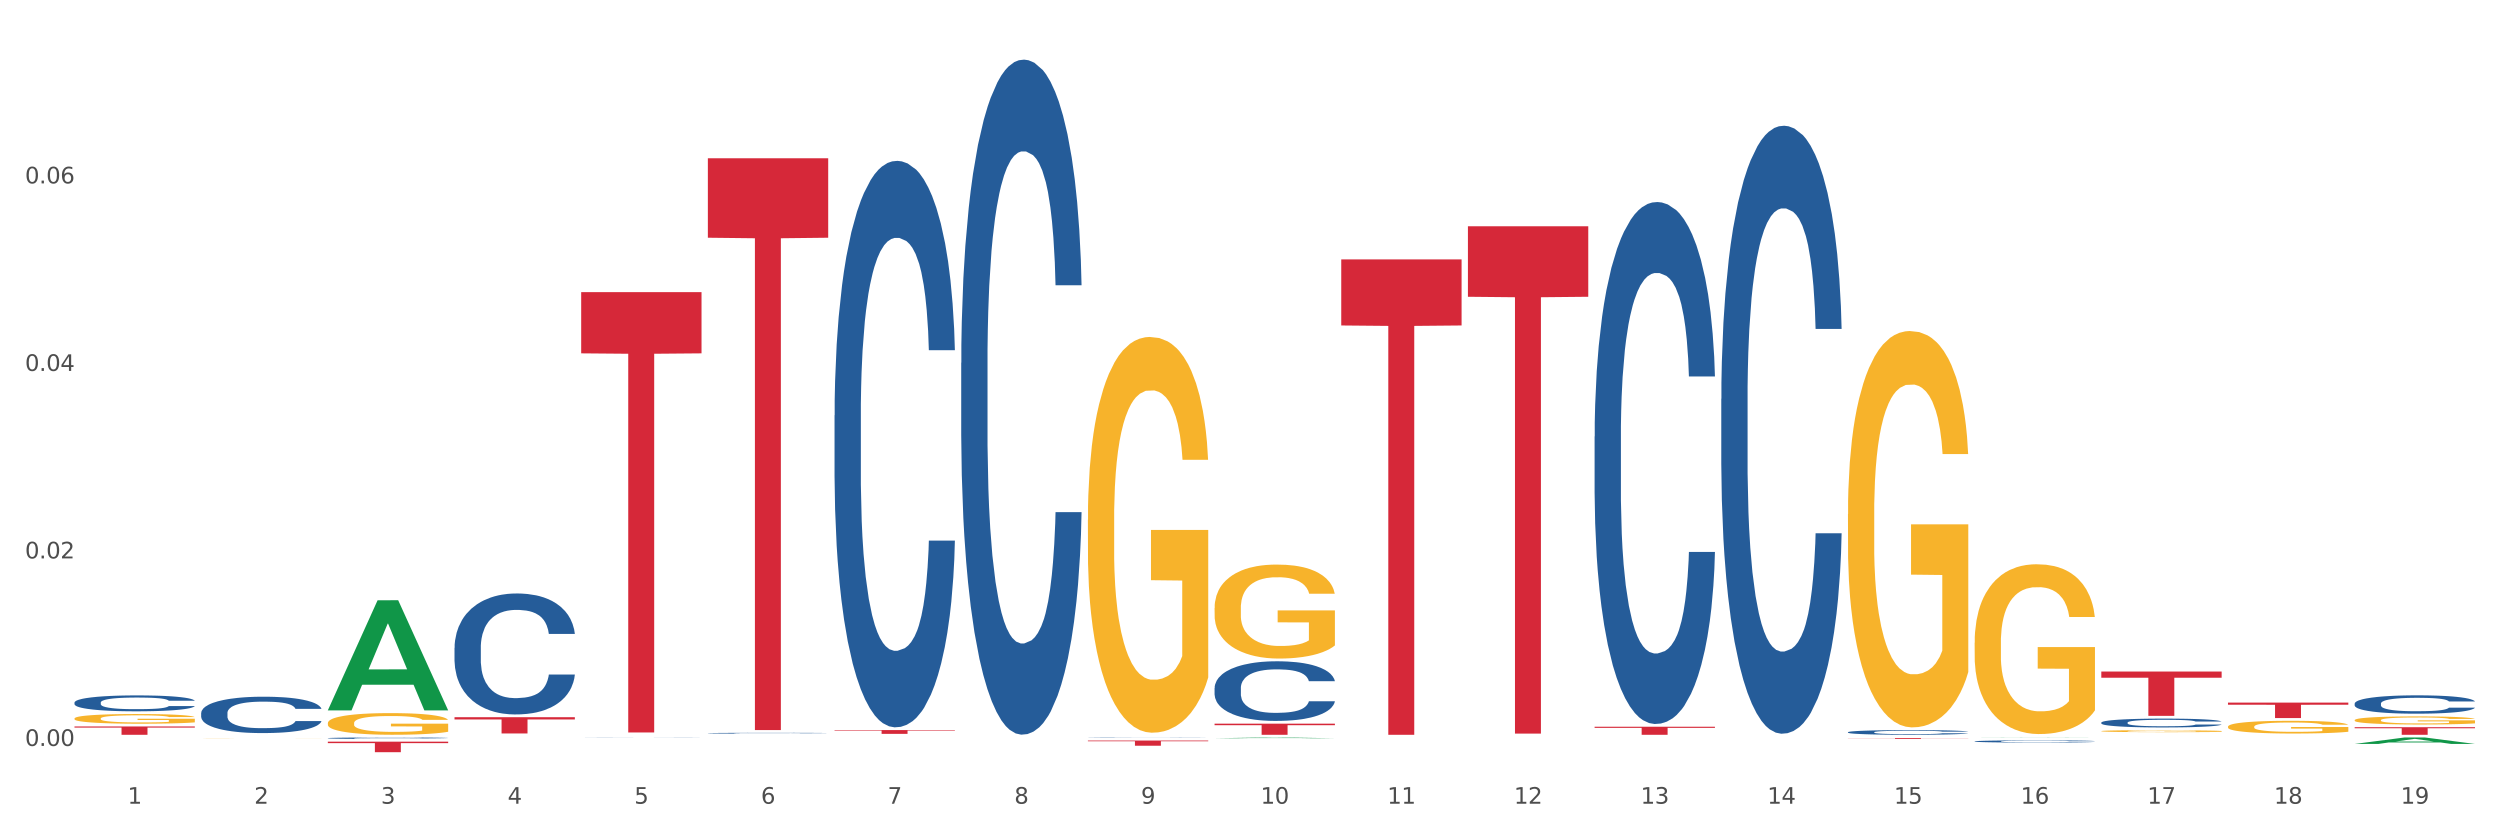 <?xml version="1.0" encoding="utf-8" standalone="no"?>
<!DOCTYPE svg PUBLIC "-//W3C//DTD SVG 1.1//EN"
  "http://www.w3.org/Graphics/SVG/1.1/DTD/svg11.dtd">
<svg xmlns:xlink="http://www.w3.org/1999/xlink" width="1080pt" height="360pt" viewBox="0 0 1080 360" xmlns="http://www.w3.org/2000/svg" version="1.1">
 <rect x="0" y="0" width="1080" height="360" fill="#333333" stroke="none"/>
 <defs>
  <style type="text/css">*{stroke-linejoin: round; stroke-linecap: butt}</style>
 </defs>
 <g id="figure_1">
  <g id="patch_1">
   <path d="M 0 360 
L 1080 360 
L 1080 0 
L 0 0 
z
" style="fill: #ffffff; stroke: #ffffff; stroke-linejoin: miter"/>
  </g>
  <g id="axes_1">
   <g id="matplotlib.axis_1">
    <g id="xtick_1">
     <g id="text_1">
      <!-- 1 -->
      <g style="fill: #4d4d4d" transform="translate(55.115 347.204) scale(0.096 -0.096)">
       <defs>
        <path id="DejaVuSans-31" d="M 794 531 
L 1825 531 
L 1825 4091 
L 703 3866 
L 703 4441 
L 1819 4666 
L 2450 4666 
L 2450 531 
L 3481 531 
L 3481 0 
L 794 0 
L 794 531 
z
" transform="scale(0.016)"/>
       </defs>
       <use xlink:href="#DejaVuSans-31"/>
      </g>
     </g>
    </g>
    <g id="xtick_2">
     <g id="text_2">
      <!-- 2 -->
      <g style="fill: #4d4d4d" transform="translate(109.839 347.204) scale(0.096 -0.096)">
       <defs>
        <path id="DejaVuSans-32" d="M 1228 531 
L 3431 531 
L 3431 0 
L 469 0 
L 469 531 
Q 828 903 1448 1529 
Q 2069 2156 2228 2338 
Q 2531 2678 2651 2914 
Q 2772 3150 2772 3378 
Q 2772 3750 2511 3984 
Q 2250 4219 1831 4219 
Q 1534 4219 1204 4116 
Q 875 4013 500 3803 
L 500 4441 
Q 881 4594 1212 4672 
Q 1544 4750 1819 4750 
Q 2544 4750 2975 4387 
Q 3406 4025 3406 3419 
Q 3406 3131 3298 2873 
Q 3191 2616 2906 2266 
Q 2828 2175 2409 1742 
Q 1991 1309 1228 531 
z
" transform="scale(0.016)"/>
       </defs>
       <use xlink:href="#DejaVuSans-32"/>
      </g>
     </g>
    </g>
    <g id="xtick_3">
     <g id="text_3">
      <!-- 3 -->
      <g style="fill: #4d4d4d" transform="translate(164.564 347.204) scale(0.096 -0.096)">
       <defs>
        <path id="DejaVuSans-33" d="M 2597 2516 
Q 3050 2419 3304 2112 
Q 3559 1806 3559 1356 
Q 3559 666 3084 287 
Q 2609 -91 1734 -91 
Q 1441 -91 1130 -33 
Q 819 25 488 141 
L 488 750 
Q 750 597 1062 519 
Q 1375 441 1716 441 
Q 2309 441 2620 675 
Q 2931 909 2931 1356 
Q 2931 1769 2642 2001 
Q 2353 2234 1838 2234 
L 1294 2234 
L 1294 2753 
L 1863 2753 
Q 2328 2753 2575 2939 
Q 2822 3125 2822 3475 
Q 2822 3834 2567 4026 
Q 2313 4219 1838 4219 
Q 1578 4219 1281 4162 
Q 984 4106 628 3988 
L 628 4550 
Q 988 4650 1302 4700 
Q 1616 4750 1894 4750 
Q 2613 4750 3031 4423 
Q 3450 4097 3450 3541 
Q 3450 3153 3228 2886 
Q 3006 2619 2597 2516 
z
" transform="scale(0.016)"/>
       </defs>
       <use xlink:href="#DejaVuSans-33"/>
      </g>
     </g>
    </g>
    <g id="xtick_4">
     <g id="text_4">
      <!-- 4 -->
      <g style="fill: #4d4d4d" transform="translate(219.288 347.204) scale(0.096 -0.096)">
       <defs>
        <path id="DejaVuSans-34" d="M 2419 4116 
L 825 1625 
L 2419 1625 
L 2419 4116 
z
M 2253 4666 
L 3047 4666 
L 3047 1625 
L 3713 1625 
L 3713 1100 
L 3047 1100 
L 3047 0 
L 2419 0 
L 2419 1100 
L 313 1100 
L 313 1709 
L 2253 4666 
z
" transform="scale(0.016)"/>
       </defs>
       <use xlink:href="#DejaVuSans-34"/>
      </g>
     </g>
    </g>
    <g id="xtick_5">
     <g id="text_5">
      <!-- 5 -->
      <g style="fill: #4d4d4d" transform="translate(274.012 347.204) scale(0.096 -0.096)">
       <defs>
        <path id="DejaVuSans-35" d="M 691 4666 
L 3169 4666 
L 3169 4134 
L 1269 4134 
L 1269 2991 
Q 1406 3038 1543 3061 
Q 1681 3084 1819 3084 
Q 2600 3084 3056 2656 
Q 3513 2228 3513 1497 
Q 3513 744 3044 326 
Q 2575 -91 1722 -91 
Q 1428 -91 1123 -41 
Q 819 9 494 109 
L 494 744 
Q 775 591 1075 516 
Q 1375 441 1709 441 
Q 2250 441 2565 725 
Q 2881 1009 2881 1497 
Q 2881 1984 2565 2268 
Q 2250 2553 1709 2553 
Q 1456 2553 1204 2497 
Q 953 2441 691 2322 
L 691 4666 
z
" transform="scale(0.016)"/>
       </defs>
       <use xlink:href="#DejaVuSans-35"/>
      </g>
     </g>
    </g>
    <g id="xtick_6">
     <g id="text_6">
      <!-- 6 -->
      <g style="fill: #4d4d4d" transform="translate(328.736 347.204) scale(0.096 -0.096)">
       <defs>
        <path id="DejaVuSans-36" d="M 2113 2584 
Q 1688 2584 1439 2293 
Q 1191 2003 1191 1497 
Q 1191 994 1439 701 
Q 1688 409 2113 409 
Q 2538 409 2786 701 
Q 3034 994 3034 1497 
Q 3034 2003 2786 2293 
Q 2538 2584 2113 2584 
z
M 3366 4563 
L 3366 3988 
Q 3128 4100 2886 4159 
Q 2644 4219 2406 4219 
Q 1781 4219 1451 3797 
Q 1122 3375 1075 2522 
Q 1259 2794 1537 2939 
Q 1816 3084 2150 3084 
Q 2853 3084 3261 2657 
Q 3669 2231 3669 1497 
Q 3669 778 3244 343 
Q 2819 -91 2113 -91 
Q 1303 -91 875 529 
Q 447 1150 447 2328 
Q 447 3434 972 4092 
Q 1497 4750 2381 4750 
Q 2619 4750 2861 4703 
Q 3103 4656 3366 4563 
z
" transform="scale(0.016)"/>
       </defs>
       <use xlink:href="#DejaVuSans-36"/>
      </g>
     </g>
    </g>
    <g id="xtick_7">
     <g id="text_7">
      <!-- 7 -->
      <g style="fill: #4d4d4d" transform="translate(383.461 347.204) scale(0.096 -0.096)">
       <defs>
        <path id="DejaVuSans-37" d="M 525 4666 
L 3525 4666 
L 3525 4397 
L 1831 0 
L 1172 0 
L 2766 4134 
L 525 4134 
L 525 4666 
z
" transform="scale(0.016)"/>
       </defs>
       <use xlink:href="#DejaVuSans-37"/>
      </g>
     </g>
    </g>
    <g id="xtick_8">
     <g id="text_8">
      <!-- 8 -->
      <g style="fill: #4d4d4d" transform="translate(438.185 347.204) scale(0.096 -0.096)">
       <defs>
        <path id="DejaVuSans-38" d="M 2034 2216 
Q 1584 2216 1326 1975 
Q 1069 1734 1069 1313 
Q 1069 891 1326 650 
Q 1584 409 2034 409 
Q 2484 409 2743 651 
Q 3003 894 3003 1313 
Q 3003 1734 2745 1975 
Q 2488 2216 2034 2216 
z
M 1403 2484 
Q 997 2584 770 2862 
Q 544 3141 544 3541 
Q 544 4100 942 4425 
Q 1341 4750 2034 4750 
Q 2731 4750 3128 4425 
Q 3525 4100 3525 3541 
Q 3525 3141 3298 2862 
Q 3072 2584 2669 2484 
Q 3125 2378 3379 2068 
Q 3634 1759 3634 1313 
Q 3634 634 3220 271 
Q 2806 -91 2034 -91 
Q 1263 -91 848 271 
Q 434 634 434 1313 
Q 434 1759 690 2068 
Q 947 2378 1403 2484 
z
M 1172 3481 
Q 1172 3119 1398 2916 
Q 1625 2713 2034 2713 
Q 2441 2713 2670 2916 
Q 2900 3119 2900 3481 
Q 2900 3844 2670 4047 
Q 2441 4250 2034 4250 
Q 1625 4250 1398 4047 
Q 1172 3844 1172 3481 
z
" transform="scale(0.016)"/>
       </defs>
       <use xlink:href="#DejaVuSans-38"/>
      </g>
     </g>
    </g>
    <g id="xtick_9">
     <g id="text_9">
      <!-- 9 -->
      <g style="fill: #4d4d4d" transform="translate(492.909 347.204) scale(0.096 -0.096)">
       <defs>
        <path id="DejaVuSans-39" d="M 703 97 
L 703 672 
Q 941 559 1184 500 
Q 1428 441 1663 441 
Q 2288 441 2617 861 
Q 2947 1281 2994 2138 
Q 2813 1869 2534 1725 
Q 2256 1581 1919 1581 
Q 1219 1581 811 2004 
Q 403 2428 403 3163 
Q 403 3881 828 4315 
Q 1253 4750 1959 4750 
Q 2769 4750 3195 4129 
Q 3622 3509 3622 2328 
Q 3622 1225 3098 567 
Q 2575 -91 1691 -91 
Q 1453 -91 1209 -44 
Q 966 3 703 97 
z
M 1959 2075 
Q 2384 2075 2632 2365 
Q 2881 2656 2881 3163 
Q 2881 3666 2632 3958 
Q 2384 4250 1959 4250 
Q 1534 4250 1286 3958 
Q 1038 3666 1038 3163 
Q 1038 2656 1286 2365 
Q 1534 2075 1959 2075 
z
" transform="scale(0.016)"/>
       </defs>
       <use xlink:href="#DejaVuSans-39"/>
      </g>
     </g>
    </g>
    <g id="xtick_10">
     <g id="text_10">
      <!-- 10 -->
      <g style="fill: #4d4d4d" transform="translate(544.58 347.204) scale(0.096 -0.096)">
       <defs>
        <path id="DejaVuSans-30" d="M 2034 4250 
Q 1547 4250 1301 3770 
Q 1056 3291 1056 2328 
Q 1056 1369 1301 889 
Q 1547 409 2034 409 
Q 2525 409 2770 889 
Q 3016 1369 3016 2328 
Q 3016 3291 2770 3770 
Q 2525 4250 2034 4250 
z
M 2034 4750 
Q 2819 4750 3233 4129 
Q 3647 3509 3647 2328 
Q 3647 1150 3233 529 
Q 2819 -91 2034 -91 
Q 1250 -91 836 529 
Q 422 1150 422 2328 
Q 422 3509 836 4129 
Q 1250 4750 2034 4750 
z
" transform="scale(0.016)"/>
       </defs>
       <use xlink:href="#DejaVuSans-31"/>
       <use xlink:href="#DejaVuSans-30" transform="translate(63.623 0)"/>
      </g>
     </g>
    </g>
    <g id="xtick_11">
     <g id="text_11">
      <!-- 11 -->
      <g style="fill: #4d4d4d" transform="translate(599.304 347.204) scale(0.096 -0.096)">
       <use xlink:href="#DejaVuSans-31"/>
       <use xlink:href="#DejaVuSans-31" transform="translate(63.623 0)"/>
      </g>
     </g>
    </g>
    <g id="xtick_12">
     <g id="text_12">
      <!-- 12 -->
      <g style="fill: #4d4d4d" transform="translate(654.028 347.204) scale(0.096 -0.096)">
       <use xlink:href="#DejaVuSans-31"/>
       <use xlink:href="#DejaVuSans-32" transform="translate(63.623 0)"/>
      </g>
     </g>
    </g>
    <g id="xtick_13">
     <g id="text_13">
      <!-- 13 -->
      <g style="fill: #4d4d4d" transform="translate(708.752 347.204) scale(0.096 -0.096)">
       <use xlink:href="#DejaVuSans-31"/>
       <use xlink:href="#DejaVuSans-33" transform="translate(63.623 0)"/>
      </g>
     </g>
    </g>
    <g id="xtick_14">
     <g id="text_14">
      <!-- 14 -->
      <g style="fill: #4d4d4d" transform="translate(763.477 347.204) scale(0.096 -0.096)">
       <use xlink:href="#DejaVuSans-31"/>
       <use xlink:href="#DejaVuSans-34" transform="translate(63.623 0)"/>
      </g>
     </g>
    </g>
    <g id="xtick_15">
     <g id="text_15">
      <!-- 15 -->
      <g style="fill: #4d4d4d" transform="translate(818.201 347.204) scale(0.096 -0.096)">
       <use xlink:href="#DejaVuSans-31"/>
       <use xlink:href="#DejaVuSans-35" transform="translate(63.623 0)"/>
      </g>
     </g>
    </g>
    <g id="xtick_16">
     <g id="text_16">
      <!-- 16 -->
      <g style="fill: #4d4d4d" transform="translate(872.925 347.204) scale(0.096 -0.096)">
       <use xlink:href="#DejaVuSans-31"/>
       <use xlink:href="#DejaVuSans-36" transform="translate(63.623 0)"/>
      </g>
     </g>
    </g>
    <g id="xtick_17">
     <g id="text_17">
      <!-- 17 -->
      <g style="fill: #4d4d4d" transform="translate(927.649 347.204) scale(0.096 -0.096)">
       <use xlink:href="#DejaVuSans-31"/>
       <use xlink:href="#DejaVuSans-37" transform="translate(63.623 0)"/>
      </g>
     </g>
    </g>
    <g id="xtick_18">
     <g id="text_18">
      <!-- 18 -->
      <g style="fill: #4d4d4d" transform="translate(982.374 347.204) scale(0.096 -0.096)">
       <use xlink:href="#DejaVuSans-31"/>
       <use xlink:href="#DejaVuSans-38" transform="translate(63.623 0)"/>
      </g>
     </g>
    </g>
    <g id="xtick_19">
     <g id="text_19">
      <!-- 19 -->
      <g style="fill: #4d4d4d" transform="translate(1037.098 347.204) scale(0.096 -0.096)">
       <use xlink:href="#DejaVuSans-31"/>
       <use xlink:href="#DejaVuSans-39" transform="translate(63.623 0)"/>
      </g>
     </g>
    </g>
    <g id="xtick_20"/>
    <g id="xtick_21"/>
    <g id="xtick_22"/>
    <g id="xtick_23"/>
    <g id="xtick_24"/>
    <g id="xtick_25"/>
    <g id="xtick_26"/>
    <g id="xtick_27"/>
    <g id="xtick_28"/>
    <g id="xtick_29"/>
    <g id="xtick_30"/>
    <g id="xtick_31"/>
    <g id="xtick_32"/>
    <g id="xtick_33"/>
    <g id="xtick_34"/>
    <g id="xtick_35"/>
    <g id="xtick_36"/>
    <g id="xtick_37"/>
   </g>
   <g id="matplotlib.axis_2">
    <g id="ytick_1">
     <g id="text_20">
      <!-- 0.00 -->
      <g style="fill: #4d4d4d" transform="translate(10.8 322.24) scale(0.096 -0.096)">
       <defs>
        <path id="DejaVuSans-2e" d="M 684 794 
L 1344 794 
L 1344 0 
L 684 0 
L 684 794 
z
" transform="scale(0.016)"/>
       </defs>
       <use xlink:href="#DejaVuSans-30"/>
       <use xlink:href="#DejaVuSans-2e" transform="translate(63.623 0)"/>
       <use xlink:href="#DejaVuSans-30" transform="translate(95.41 0)"/>
       <use xlink:href="#DejaVuSans-30" transform="translate(159.033 0)"/>
      </g>
     </g>
    </g>
    <g id="ytick_2">
     <g id="text_21">
      <!-- 0.02 -->
      <g style="fill: #4d4d4d" transform="translate(10.8 241.238) scale(0.096 -0.096)">
       <use xlink:href="#DejaVuSans-30"/>
       <use xlink:href="#DejaVuSans-2e" transform="translate(63.623 0)"/>
       <use xlink:href="#DejaVuSans-30" transform="translate(95.41 0)"/>
       <use xlink:href="#DejaVuSans-32" transform="translate(159.033 0)"/>
      </g>
     </g>
    </g>
    <g id="ytick_3">
     <g id="text_22">
      <!-- 0.04 -->
      <g style="fill: #4d4d4d" transform="translate(10.8 160.236) scale(0.096 -0.096)">
       <use xlink:href="#DejaVuSans-30"/>
       <use xlink:href="#DejaVuSans-2e" transform="translate(63.623 0)"/>
       <use xlink:href="#DejaVuSans-30" transform="translate(95.41 0)"/>
       <use xlink:href="#DejaVuSans-34" transform="translate(159.033 0)"/>
      </g>
     </g>
    </g>
    <g id="ytick_4">
     <g id="text_23">
      <!-- 0.06 -->
      <g style="fill: #4d4d4d" transform="translate(10.8 79.234) scale(0.096 -0.096)">
       <use xlink:href="#DejaVuSans-30"/>
       <use xlink:href="#DejaVuSans-2e" transform="translate(63.623 0)"/>
       <use xlink:href="#DejaVuSans-30" transform="translate(95.41 0)"/>
       <use xlink:href="#DejaVuSans-36" transform="translate(159.033 0)"/>
      </g>
     </g>
    </g>
    <g id="ytick_5"/>
    <g id="ytick_6"/>
    <g id="ytick_7"/>
    <g id="ytick_8"/>
   </g>
   <g id="PolyCollection_1">
    <path d="M 305.796 316.737 
L 305.858 316.737 
L 305.858 316.727 
L 306.042 316.715 
L 306.718 316.692 
L 307.578 316.674 
L 309.053 316.654 
L 309.852 316.645 
L 310.897 316.636 
L 313.048 316.62 
L 315.506 316.607 
L 317.226 316.599 
L 318.517 316.595 
L 321.405 316.587 
L 323.064 316.583 
L 324.785 316.58 
L 326.26 316.578 
L 328.718 316.576 
L 330.684 316.575 
L 332.958 316.574 
L 334.863 316.575 
L 337.382 316.576 
L 341.07 316.58 
L 342.483 316.582 
L 344.388 316.586 
L 346.354 316.592 
L 347.952 316.597 
L 349.796 316.604 
L 351.701 316.614 
L 353.544 316.627 
L 354.835 316.638 
L 355.879 316.651 
L 356.801 316.666 
L 357.477 316.682 
L 357.784 316.695 
L 346.539 316.695 
L 346.232 316.683 
L 345.617 316.67 
L 345.002 316.661 
L 344.327 316.654 
L 343.282 316.645 
L 342.36 316.64 
L 340.824 316.634 
L 339.41 316.63 
L 338.243 316.628 
L 336.829 316.626 
L 333.818 316.624 
L 331.667 316.624 
L 330.316 316.624 
L 328.656 316.626 
L 327.243 316.628 
L 325.584 316.632 
L 324.293 316.636 
L 323.003 316.642 
L 322.265 316.646 
L 321.159 316.653 
L 320.422 316.659 
L 319.439 316.67 
L 318.886 316.677 
L 317.902 316.696 
L 317.472 316.71 
L 317.288 316.719 
L 317.165 316.73 
L 317.165 316.781 
L 317.534 316.804 
L 317.841 316.814 
L 318.332 316.825 
L 319.254 316.84 
L 320.606 316.854 
L 322.02 316.864 
L 323.187 316.871 
L 324.293 316.875 
L 325.399 316.879 
L 326.751 316.882 
L 327.857 316.884 
L 329.517 316.886 
L 331.483 316.887 
L 333.019 316.887 
L 336.153 316.886 
L 337.567 316.884 
L 338.919 316.882 
L 340.394 316.878 
L 341.561 316.874 
L 342.237 316.871 
L 343.343 316.865 
L 344.204 316.858 
L 344.941 316.851 
L 345.433 316.844 
L 345.986 316.834 
L 346.416 316.823 
L 346.539 316.817 
L 357.784 316.817 
L 357.539 316.829 
L 357.108 316.84 
L 356.248 316.856 
L 355.572 316.865 
L 354.527 316.876 
L 353.421 316.885 
L 351.885 316.895 
L 350.472 316.903 
L 348.997 316.909 
L 347.399 316.915 
L 344.511 316.924 
L 343.466 316.926 
L 341.254 316.93 
L 339.533 316.932 
L 337.014 316.934 
L 334.433 316.936 
L 331.729 316.936 
L 329.332 316.935 
L 326.69 316.933 
L 325.031 316.931 
L 323.187 316.929 
L 321.036 316.924 
L 319.008 316.918 
L 317.103 316.912 
L 315.321 316.904 
L 313.662 316.895 
L 311.511 316.881 
L 309.914 316.867 
L 308.746 316.855 
L 307.947 316.844 
L 307.148 316.83 
L 306.718 316.82 
L 306.042 316.797 
L 305.796 316.776 
L 305.796 316.737 
z
" clip-path="url(#p2576a19386)" style="fill: #255c99"/>
    <path d="M 251.072 318.73 
L 251.134 318.73 
L 251.134 318.729 
L 251.318 318.727 
L 251.994 318.724 
L 252.854 318.722 
L 254.329 318.719 
L 255.128 318.718 
L 256.173 318.717 
L 258.323 318.714 
L 260.781 318.713 
L 262.502 318.712 
L 263.793 318.711 
L 266.681 318.71 
L 268.34 318.709 
L 270.061 318.709 
L 271.535 318.709 
L 273.994 318.709 
L 275.96 318.708 
L 278.234 318.708 
L 280.139 318.708 
L 282.658 318.709 
L 286.345 318.709 
L 287.759 318.709 
L 289.664 318.71 
L 291.63 318.711 
L 293.228 318.711 
L 295.071 318.712 
L 296.976 318.714 
L 298.82 318.715 
L 300.11 318.717 
L 301.155 318.719 
L 302.077 318.721 
L 302.753 318.723 
L 303.06 318.725 
L 291.815 318.725 
L 291.507 318.723 
L 290.893 318.721 
L 290.278 318.72 
L 289.602 318.719 
L 288.558 318.718 
L 287.636 318.717 
L 286.1 318.716 
L 284.686 318.716 
L 283.519 318.716 
L 282.105 318.715 
L 279.094 318.715 
L 276.943 318.715 
L 275.591 318.715 
L 273.932 318.715 
L 272.519 318.716 
L 270.86 318.716 
L 269.569 318.717 
L 268.279 318.717 
L 267.541 318.718 
L 266.435 318.719 
L 265.698 318.72 
L 264.714 318.721 
L 264.161 318.722 
L 263.178 318.725 
L 262.748 318.727 
L 262.564 318.728 
L 262.441 318.729 
L 262.441 318.736 
L 262.809 318.739 
L 263.117 318.741 
L 263.608 318.742 
L 264.53 318.744 
L 265.882 318.746 
L 267.295 318.748 
L 268.463 318.748 
L 269.569 318.749 
L 270.675 318.75 
L 272.027 318.75 
L 273.133 318.75 
L 274.792 318.75 
L 276.759 318.751 
L 278.295 318.751 
L 281.429 318.75 
L 282.843 318.75 
L 284.195 318.75 
L 285.669 318.749 
L 286.837 318.749 
L 287.513 318.748 
L 288.619 318.748 
L 289.479 318.747 
L 290.217 318.746 
L 290.708 318.745 
L 291.261 318.743 
L 291.692 318.742 
L 291.815 318.741 
L 303.06 318.741 
L 302.814 318.743 
L 302.384 318.744 
L 301.524 318.746 
L 300.848 318.748 
L 299.803 318.749 
L 298.697 318.75 
L 297.161 318.752 
L 295.747 318.753 
L 294.273 318.754 
L 292.675 318.754 
L 289.787 318.756 
L 288.742 318.756 
L 286.53 318.756 
L 284.809 318.757 
L 282.29 318.757 
L 279.709 318.757 
L 277.005 318.757 
L 274.608 318.757 
L 271.966 318.757 
L 270.306 318.757 
L 268.463 318.756 
L 266.312 318.756 
L 264.284 318.755 
L 262.379 318.754 
L 260.597 318.753 
L 258.938 318.752 
L 256.787 318.75 
L 255.189 318.748 
L 254.022 318.746 
L 253.223 318.745 
L 252.424 318.743 
L 251.994 318.742 
L 251.318 318.738 
L 251.072 318.736 
L 251.072 318.73 
z
" clip-path="url(#p2576a19386)" style="fill: #255c99"/>
    <path d="M 415.245 156.79 
L 415.306 156.523 
L 415.306 149.066 
L 415.491 138.946 
L 416.167 120.304 
L 417.027 106.189 
L 418.502 89.677 
L 419.301 82.752 
L 420.345 75.029 
L 422.496 62.512 
L 424.954 51.859 
L 426.675 46 
L 427.965 42.271 
L 430.854 35.613 
L 432.513 32.684 
L 434.233 30.287 
L 435.708 28.689 
L 438.166 26.825 
L 440.133 26.026 
L 442.407 25.759 
L 444.312 26.026 
L 446.831 27.091 
L 450.518 30.287 
L 451.932 32.151 
L 453.837 35.347 
L 455.803 39.608 
L 457.401 43.869 
L 459.244 49.995 
L 461.149 57.984 
L 462.993 68.105 
L 464.283 77.426 
L 465.328 87.28 
L 466.25 99.264 
L 466.926 112.314 
L 467.233 123.233 
L 455.987 123.233 
L 455.68 113.379 
L 455.066 102.726 
L 454.451 95.536 
L 453.775 89.677 
L 452.73 83.019 
L 451.809 78.757 
L 450.272 73.697 
L 448.859 70.502 
L 447.691 68.637 
L 446.278 67.039 
L 443.267 65.441 
L 441.116 65.441 
L 439.764 65.974 
L 438.105 67.306 
L 436.692 69.17 
L 435.032 72.366 
L 433.742 75.828 
L 432.451 80.355 
L 431.714 83.551 
L 430.608 89.41 
L 429.87 94.204 
L 428.887 102.46 
L 428.334 108.319 
L 427.351 123.499 
L 426.921 134.685 
L 426.736 142.408 
L 426.613 150.931 
L 426.613 192.477 
L 426.982 211.119 
L 427.289 219.109 
L 427.781 228.164 
L 428.703 239.882 
L 430.055 251.334 
L 431.468 259.59 
L 432.636 264.65 
L 433.742 268.378 
L 434.848 271.308 
L 436.2 273.971 
L 437.306 275.569 
L 438.965 277.167 
L 440.932 277.966 
L 442.468 277.966 
L 445.602 276.634 
L 447.015 275.303 
L 448.367 273.438 
L 449.842 270.509 
L 451.01 267.313 
L 451.686 264.916 
L 452.792 259.856 
L 453.652 254.53 
L 454.39 248.404 
L 454.881 243.078 
L 455.434 235.088 
L 455.864 226.033 
L 455.987 221.239 
L 467.233 221.239 
L 466.987 230.827 
L 466.557 240.148 
L 465.697 252.665 
L 465.021 259.856 
L 463.976 268.645 
L 462.87 276.102 
L 461.334 284.358 
L 459.92 290.483 
L 458.445 295.809 
L 456.848 300.603 
L 453.959 307.261 
L 452.915 309.126 
L 450.702 312.321 
L 448.982 314.186 
L 446.462 316.05 
L 443.881 317.115 
L 441.178 317.382 
L 438.781 316.849 
L 436.138 315.251 
L 434.479 313.653 
L 432.636 311.256 
L 430.485 307.528 
L 428.457 303 
L 426.552 297.674 
L 424.77 291.548 
L 423.111 284.624 
L 420.96 273.172 
L 419.362 261.987 
L 418.195 251.6 
L 417.396 242.812 
L 416.597 231.626 
L 416.167 223.903 
L 415.491 205.26 
L 415.245 187.949 
L 415.245 156.79 
z
" clip-path="url(#p2576a19386)" style="fill: #255c99"/>
    <path d="M 360.521 179.449 
L 360.582 179.226 
L 360.582 172.968 
L 360.766 164.475 
L 361.442 148.831 
L 362.303 136.986 
L 363.778 123.13 
L 364.576 117.319 
L 365.621 110.838 
L 367.772 100.334 
L 370.23 91.394 
L 371.951 86.478 
L 373.241 83.349 
L 376.129 77.762 
L 377.789 75.303 
L 379.509 73.292 
L 380.984 71.951 
L 383.442 70.386 
L 385.409 69.716 
L 387.682 69.493 
L 389.587 69.716 
L 392.107 70.61 
L 395.794 73.292 
L 397.207 74.856 
L 399.112 77.538 
L 401.079 81.114 
L 402.676 84.69 
L 404.52 89.83 
L 406.425 96.535 
L 408.269 105.027 
L 409.559 112.849 
L 410.604 121.119 
L 411.525 131.176 
L 412.201 142.127 
L 412.509 151.29 
L 401.263 151.29 
L 400.956 143.02 
L 400.341 134.081 
L 399.727 128.047 
L 399.051 123.13 
L 398.006 117.543 
L 397.084 113.967 
L 395.548 109.721 
L 394.135 107.039 
L 392.967 105.474 
L 391.554 104.133 
L 388.543 102.792 
L 386.392 102.792 
L 385.04 103.239 
L 383.381 104.357 
L 381.967 105.921 
L 380.308 108.603 
L 379.018 111.509 
L 377.727 115.308 
L 376.99 117.99 
L 375.884 122.906 
L 375.146 126.929 
L 374.163 133.857 
L 373.61 138.774 
L 372.627 151.513 
L 372.196 160.9 
L 372.012 167.381 
L 371.889 174.532 
L 371.889 209.397 
L 372.258 225.041 
L 372.565 231.746 
L 373.057 239.344 
L 373.979 249.178 
L 375.33 258.788 
L 376.744 265.716 
L 377.911 269.962 
L 379.018 273.091 
L 380.124 275.55 
L 381.476 277.784 
L 382.582 279.125 
L 384.241 280.466 
L 386.207 281.137 
L 387.744 281.137 
L 390.878 280.019 
L 392.291 278.902 
L 393.643 277.338 
L 395.118 274.879 
L 396.285 272.197 
L 396.961 270.186 
L 398.068 265.94 
L 398.928 261.47 
L 399.665 256.33 
L 400.157 251.86 
L 400.71 245.155 
L 401.14 237.556 
L 401.263 233.534 
L 412.509 233.534 
L 412.263 241.579 
L 411.833 249.401 
L 410.972 259.905 
L 410.296 265.94 
L 409.252 273.315 
L 408.146 279.572 
L 406.609 286.501 
L 405.196 291.641 
L 403.721 296.111 
L 402.123 300.133 
L 399.235 305.721 
L 398.19 307.285 
L 395.978 309.967 
L 394.258 311.531 
L 391.738 313.096 
L 389.157 313.99 
L 386.453 314.213 
L 384.057 313.766 
L 381.414 312.425 
L 379.755 311.084 
L 377.911 309.073 
L 375.761 305.944 
L 373.733 302.145 
L 371.828 297.675 
L 370.046 292.535 
L 368.386 286.724 
L 366.236 277.114 
L 364.638 267.727 
L 363.47 259.011 
L 362.671 251.636 
L 361.873 242.25 
L 361.442 235.769 
L 360.766 220.124 
L 360.521 205.597 
L 360.521 179.449 
z
" clip-path="url(#p2576a19386)" style="fill: #255c99"/>
    <path d="M 469.969 318.659 
L 470.031 318.659 
L 470.031 318.655 
L 470.215 318.65 
L 470.891 318.64 
L 471.751 318.633 
L 473.226 318.625 
L 474.025 318.622 
L 475.07 318.618 
L 477.22 318.612 
L 479.679 318.606 
L 481.399 318.603 
L 482.69 318.601 
L 485.578 318.598 
L 487.237 318.597 
L 488.958 318.595 
L 490.433 318.595 
L 492.891 318.594 
L 494.857 318.593 
L 497.131 318.593 
L 499.036 318.593 
L 501.555 318.594 
L 505.242 318.595 
L 506.656 318.596 
L 508.561 318.598 
L 510.527 318.6 
L 512.125 318.602 
L 513.969 318.605 
L 515.874 318.609 
L 517.717 318.614 
L 519.008 318.619 
L 520.052 318.624 
L 520.974 318.63 
L 521.65 318.636 
L 521.957 318.642 
L 510.712 318.642 
L 510.404 318.637 
L 509.79 318.632 
L 509.175 318.628 
L 508.499 318.625 
L 507.455 318.622 
L 506.533 318.62 
L 504.997 318.617 
L 503.583 318.616 
L 502.416 318.615 
L 501.002 318.614 
L 497.991 318.613 
L 495.84 318.613 
L 494.488 318.613 
L 492.829 318.614 
L 491.416 318.615 
L 489.757 318.617 
L 488.466 318.618 
L 487.176 318.621 
L 486.438 318.622 
L 485.332 318.625 
L 484.595 318.627 
L 483.611 318.632 
L 483.058 318.634 
L 482.075 318.642 
L 481.645 318.648 
L 481.461 318.652 
L 481.338 318.656 
L 481.338 318.677 
L 481.706 318.686 
L 482.014 318.69 
L 482.505 318.694 
L 483.427 318.7 
L 484.779 318.706 
L 486.192 318.71 
L 487.36 318.713 
L 488.466 318.714 
L 489.572 318.716 
L 490.924 318.717 
L 492.03 318.718 
L 493.69 318.719 
L 495.656 318.719 
L 497.192 318.719 
L 500.326 318.719 
L 501.74 318.718 
L 503.092 318.717 
L 504.566 318.716 
L 505.734 318.714 
L 506.41 318.713 
L 507.516 318.71 
L 508.376 318.708 
L 509.114 318.704 
L 509.605 318.702 
L 510.159 318.698 
L 510.589 318.693 
L 510.712 318.691 
L 521.957 318.691 
L 521.711 318.696 
L 521.281 318.7 
L 520.421 318.707 
L 519.745 318.71 
L 518.7 318.715 
L 517.594 318.718 
L 516.058 318.722 
L 514.645 318.726 
L 513.17 318.728 
L 511.572 318.731 
L 508.684 318.734 
L 507.639 318.735 
L 505.427 318.736 
L 503.706 318.737 
L 501.187 318.738 
L 498.606 318.739 
L 495.902 318.739 
L 493.505 318.739 
L 490.863 318.738 
L 489.204 318.737 
L 487.36 318.736 
L 485.209 318.734 
L 483.181 318.732 
L 481.276 318.729 
L 479.494 318.726 
L 477.835 318.723 
L 475.684 318.717 
L 474.086 318.711 
L 472.919 318.706 
L 472.12 318.702 
L 471.321 318.696 
L 470.891 318.692 
L 470.215 318.683 
L 469.969 318.674 
L 469.969 318.659 
z
" clip-path="url(#p2576a19386)" style="fill: #255c99"/>
    <path d="M 524.693 297.25 
L 524.755 297.226 
L 524.755 296.567 
L 524.939 295.673 
L 525.615 294.025 
L 526.476 292.778 
L 527.95 291.319 
L 528.749 290.707 
L 529.794 290.025 
L 531.945 288.919 
L 534.403 287.977 
L 536.123 287.46 
L 537.414 287.13 
L 540.302 286.542 
L 541.961 286.283 
L 543.682 286.071 
L 545.157 285.93 
L 547.615 285.765 
L 549.581 285.695 
L 551.855 285.671 
L 553.76 285.695 
L 556.28 285.789 
L 559.967 286.071 
L 561.38 286.236 
L 563.285 286.518 
L 565.252 286.895 
L 566.849 287.271 
L 568.693 287.813 
L 570.598 288.519 
L 572.441 289.413 
L 573.732 290.237 
L 574.777 291.107 
L 575.698 292.166 
L 576.374 293.319 
L 576.682 294.284 
L 565.436 294.284 
L 565.129 293.414 
L 564.514 292.472 
L 563.9 291.837 
L 563.224 291.319 
L 562.179 290.731 
L 561.257 290.354 
L 559.721 289.907 
L 558.307 289.625 
L 557.14 289.46 
L 555.727 289.319 
L 552.715 289.178 
L 550.565 289.178 
L 549.213 289.225 
L 547.553 289.342 
L 546.14 289.507 
L 544.481 289.789 
L 543.19 290.095 
L 541.9 290.495 
L 541.163 290.778 
L 540.056 291.296 
L 539.319 291.719 
L 538.336 292.449 
L 537.783 292.966 
L 536.799 294.308 
L 536.369 295.296 
L 536.185 295.979 
L 536.062 296.732 
L 536.062 300.403 
L 536.431 302.05 
L 536.738 302.756 
L 537.23 303.556 
L 538.151 304.592 
L 539.503 305.604 
L 540.917 306.333 
L 542.084 306.781 
L 543.19 307.11 
L 544.297 307.369 
L 545.648 307.604 
L 546.755 307.745 
L 548.414 307.887 
L 550.38 307.957 
L 551.917 307.957 
L 555.051 307.84 
L 556.464 307.722 
L 557.816 307.557 
L 559.291 307.298 
L 560.458 307.016 
L 561.134 306.804 
L 562.24 306.357 
L 563.101 305.886 
L 563.838 305.345 
L 564.33 304.874 
L 564.883 304.168 
L 565.313 303.368 
L 565.436 302.945 
L 576.682 302.945 
L 576.436 303.792 
L 576.006 304.615 
L 575.145 305.722 
L 574.469 306.357 
L 573.425 307.134 
L 572.318 307.792 
L 570.782 308.522 
L 569.369 309.063 
L 567.894 309.534 
L 566.296 309.958 
L 563.408 310.546 
L 562.363 310.711 
L 560.151 310.993 
L 558.43 311.158 
L 555.911 311.322 
L 553.33 311.417 
L 550.626 311.44 
L 548.229 311.393 
L 545.587 311.252 
L 543.928 311.111 
L 542.084 310.899 
L 539.933 310.569 
L 537.906 310.169 
L 536.001 309.699 
L 534.218 309.157 
L 532.559 308.546 
L 530.408 307.534 
L 528.811 306.545 
L 527.643 305.627 
L 526.844 304.851 
L 526.045 303.862 
L 525.615 303.18 
L 524.939 301.533 
L 524.693 300.003 
L 524.693 297.25 
z
" clip-path="url(#p2576a19386)" style="fill: #255c99"/>
    <path d="M 743.591 172.333 
L 743.652 172.093 
L 743.652 165.377 
L 743.836 156.261 
L 744.512 139.471 
L 745.373 126.757 
L 746.848 111.885 
L 747.646 105.649 
L 748.691 98.693 
L 750.842 87.419 
L 753.3 77.824 
L 755.021 72.547 
L 756.311 69.189 
L 759.199 63.192 
L 760.858 60.553 
L 762.579 58.394 
L 764.054 56.955 
L 766.512 55.276 
L 768.478 54.556 
L 770.752 54.317 
L 772.657 54.556 
L 775.177 55.516 
L 778.864 58.394 
L 780.277 60.073 
L 782.182 62.952 
L 784.149 66.79 
L 785.746 70.628 
L 787.59 76.145 
L 789.495 83.341 
L 791.338 92.456 
L 792.629 100.851 
L 793.674 109.727 
L 794.595 120.521 
L 795.271 132.274 
L 795.579 142.109 
L 784.333 142.109 
L 784.026 133.234 
L 783.411 123.639 
L 782.797 117.163 
L 782.121 111.885 
L 781.076 105.889 
L 780.154 102.051 
L 778.618 97.493 
L 777.205 94.615 
L 776.037 92.936 
L 774.624 91.496 
L 771.613 90.057 
L 769.462 90.057 
L 768.11 90.537 
L 766.451 91.736 
L 765.037 93.415 
L 763.378 96.294 
L 762.088 99.412 
L 760.797 103.49 
L 760.06 106.368 
L 758.953 111.646 
L 758.216 115.963 
L 757.233 123.399 
L 756.68 128.676 
L 755.697 142.349 
L 755.266 152.424 
L 755.082 159.38 
L 754.959 167.056 
L 754.959 204.475 
L 755.328 221.266 
L 755.635 228.462 
L 756.127 236.618 
L 757.048 247.172 
L 758.4 257.487 
L 759.814 264.923 
L 760.981 269.48 
L 762.088 272.838 
L 763.194 275.477 
L 764.546 277.876 
L 765.652 279.315 
L 767.311 280.754 
L 769.277 281.474 
L 770.814 281.474 
L 773.948 280.274 
L 775.361 279.075 
L 776.713 277.396 
L 778.188 274.757 
L 779.355 271.879 
L 780.031 269.72 
L 781.138 265.163 
L 781.998 260.365 
L 782.735 254.848 
L 783.227 250.051 
L 783.78 242.855 
L 784.21 234.699 
L 784.333 230.381 
L 795.579 230.381 
L 795.333 239.017 
L 794.903 247.412 
L 794.042 258.686 
L 793.366 265.163 
L 792.322 273.078 
L 791.216 279.795 
L 789.679 287.231 
L 788.266 292.748 
L 786.791 297.545 
L 785.193 301.863 
L 782.305 307.86 
L 781.26 309.539 
L 779.048 312.417 
L 777.327 314.096 
L 774.808 315.775 
L 772.227 316.735 
L 769.523 316.975 
L 767.127 316.495 
L 764.484 315.056 
L 762.825 313.616 
L 760.981 311.458 
L 758.831 308.099 
L 756.803 304.022 
L 754.898 299.224 
L 753.116 293.707 
L 751.456 287.471 
L 749.306 277.156 
L 747.708 267.082 
L 746.54 257.727 
L 745.741 249.811 
L 744.943 239.736 
L 744.512 232.78 
L 743.836 215.989 
L 743.591 200.398 
L 743.591 172.333 
z
" clip-path="url(#p2576a19386)" style="fill: #255c99"/>
    <path d="M 688.866 188.593 
L 688.928 188.387 
L 688.928 182.621 
L 689.112 174.796 
L 689.788 160.38 
L 690.648 149.466 
L 692.123 136.698 
L 692.922 131.344 
L 693.967 125.372 
L 696.118 115.693 
L 698.576 107.455 
L 700.296 102.925 
L 701.587 100.042 
L 704.475 94.893 
L 706.134 92.628 
L 707.855 90.775 
L 709.33 89.539 
L 711.788 88.097 
L 713.754 87.48 
L 716.028 87.274 
L 717.933 87.48 
L 720.452 88.303 
L 724.14 90.775 
L 725.553 92.216 
L 727.458 94.687 
L 729.424 97.982 
L 731.022 101.277 
L 732.866 106.014 
L 734.771 112.192 
L 736.614 120.017 
L 737.905 127.225 
L 738.949 134.844 
L 739.871 144.112 
L 740.547 154.202 
L 740.854 162.646 
L 729.609 162.646 
L 729.301 155.026 
L 728.687 146.789 
L 728.072 141.228 
L 727.396 136.698 
L 726.352 131.55 
L 725.43 128.255 
L 723.894 124.342 
L 722.48 121.871 
L 721.313 120.429 
L 719.899 119.193 
L 716.888 117.958 
L 714.737 117.958 
L 713.385 118.37 
L 711.726 119.399 
L 710.313 120.841 
L 708.654 123.312 
L 707.363 125.989 
L 706.073 129.49 
L 705.335 131.961 
L 704.229 136.492 
L 703.492 140.199 
L 702.509 146.583 
L 701.955 151.113 
L 700.972 162.852 
L 700.542 171.501 
L 700.358 177.473 
L 700.235 184.063 
L 700.235 216.188 
L 700.604 230.604 
L 700.911 236.782 
L 701.402 243.784 
L 702.324 252.845 
L 703.676 261.7 
L 705.09 268.084 
L 706.257 271.997 
L 707.363 274.88 
L 708.469 277.145 
L 709.821 279.204 
L 710.927 280.44 
L 712.587 281.676 
L 714.553 282.293 
L 716.089 282.293 
L 719.223 281.264 
L 720.637 280.234 
L 721.989 278.792 
L 723.464 276.527 
L 724.631 274.056 
L 725.307 272.203 
L 726.413 268.29 
L 727.274 264.171 
L 728.011 259.435 
L 728.503 255.316 
L 729.056 249.138 
L 729.486 242.136 
L 729.609 238.429 
L 740.854 238.429 
L 740.609 245.843 
L 740.178 253.051 
L 739.318 262.73 
L 738.642 268.29 
L 737.597 275.086 
L 736.491 280.852 
L 734.955 287.236 
L 733.542 291.972 
L 732.067 296.091 
L 730.469 299.798 
L 727.581 304.946 
L 726.536 306.388 
L 724.324 308.859 
L 722.603 310.3 
L 720.084 311.742 
L 717.503 312.566 
L 714.799 312.772 
L 712.402 312.36 
L 709.76 311.124 
L 708.101 309.888 
L 706.257 308.035 
L 704.106 305.152 
L 702.078 301.651 
L 700.173 297.532 
L 698.391 292.796 
L 696.732 287.442 
L 694.581 278.587 
L 692.984 269.937 
L 691.816 261.906 
L 691.017 255.11 
L 690.218 246.461 
L 689.788 240.489 
L 689.112 226.073 
L 688.866 212.688 
L 688.866 188.593 
z
" clip-path="url(#p2576a19386)" style="fill: #255c99"/>
    <path d="M 141.624 320.397 
L 193.612 320.397 
L 193.612 321.03 
L 173.161 321.034 
L 173.161 324.95 
L 161.951 324.95 
L 161.951 321.034 
L 141.624 321.03 
L 141.624 320.402 
L 141.624 320.397 
z
" clip-path="url(#p2576a19386)" style="fill: #d62839"/>
    <path d="M 32.175 313.821 
L 84.163 313.821 
L 84.163 314.321 
L 63.713 314.325 
L 63.713 317.422 
L 52.502 317.422 
L 52.502 314.325 
L 32.175 314.321 
L 32.175 313.824 
L 32.175 313.821 
z
" clip-path="url(#p2576a19386)" style="fill: #d62839"/>
    <path d="M 798.315 316.313 
L 798.376 316.311 
L 798.376 316.259 
L 798.561 316.189 
L 799.237 316.061 
L 800.097 315.963 
L 801.572 315.849 
L 802.371 315.801 
L 803.415 315.748 
L 805.566 315.662 
L 808.024 315.588 
L 809.745 315.547 
L 811.035 315.522 
L 813.924 315.476 
L 815.583 315.455 
L 817.303 315.439 
L 818.778 315.428 
L 821.236 315.415 
L 823.203 315.409 
L 825.476 315.408 
L 827.381 315.409 
L 829.901 315.417 
L 833.588 315.439 
L 835.001 315.452 
L 836.906 315.474 
L 838.873 315.503 
L 840.471 315.533 
L 842.314 315.575 
L 844.219 315.63 
L 846.063 315.7 
L 847.353 315.765 
L 848.398 315.833 
L 849.32 315.915 
L 849.996 316.005 
L 850.303 316.081 
L 839.057 316.081 
L 838.75 316.013 
L 838.135 315.939 
L 837.521 315.89 
L 836.845 315.849 
L 835.8 315.803 
L 834.879 315.774 
L 833.342 315.739 
L 831.929 315.717 
L 830.761 315.704 
L 829.348 315.693 
L 826.337 315.682 
L 824.186 315.682 
L 822.834 315.685 
L 821.175 315.695 
L 819.761 315.707 
L 818.102 315.73 
L 816.812 315.753 
L 815.521 315.785 
L 814.784 315.807 
L 813.678 315.847 
L 812.94 315.88 
L 811.957 315.937 
L 811.404 315.978 
L 810.421 316.083 
L 809.991 316.16 
L 809.806 316.213 
L 809.683 316.272 
L 809.683 316.559 
L 810.052 316.688 
L 810.359 316.743 
L 810.851 316.806 
L 811.773 316.887 
L 813.125 316.966 
L 814.538 317.023 
L 815.706 317.058 
L 816.812 317.083 
L 817.918 317.104 
L 819.27 317.122 
L 820.376 317.133 
L 822.035 317.144 
L 824.002 317.15 
L 825.538 317.15 
L 828.672 317.14 
L 830.085 317.131 
L 831.437 317.118 
L 832.912 317.098 
L 834.08 317.076 
L 834.756 317.06 
L 835.862 317.025 
L 836.722 316.988 
L 837.46 316.945 
L 837.951 316.909 
L 838.504 316.853 
L 838.934 316.791 
L 839.057 316.758 
L 850.303 316.758 
L 850.057 316.824 
L 849.627 316.888 
L 848.767 316.975 
L 848.091 317.025 
L 847.046 317.085 
L 845.94 317.137 
L 844.404 317.194 
L 842.99 317.236 
L 841.515 317.273 
L 839.918 317.306 
L 837.029 317.352 
L 835.985 317.365 
L 833.772 317.387 
L 832.052 317.4 
L 829.532 317.413 
L 826.951 317.42 
L 824.247 317.422 
L 821.851 317.418 
L 819.208 317.407 
L 817.549 317.396 
L 815.706 317.38 
L 813.555 317.354 
L 811.527 317.323 
L 809.622 317.286 
L 807.84 317.243 
L 806.181 317.196 
L 804.03 317.117 
L 802.432 317.039 
L 801.265 316.968 
L 800.466 316.907 
L 799.667 316.83 
L 799.237 316.776 
L 798.561 316.647 
L 798.315 316.528 
L 798.315 316.313 
z
" clip-path="url(#p2576a19386)" style="fill: #255c99"/>
    <path d="M 853.039 320.266 
L 853.101 320.265 
L 853.101 320.24 
L 853.285 320.207 
L 853.961 320.147 
L 854.821 320.101 
L 856.296 320.047 
L 857.095 320.024 
L 858.14 319.999 
L 860.29 319.958 
L 862.748 319.924 
L 864.469 319.904 
L 865.76 319.892 
L 868.648 319.871 
L 870.307 319.861 
L 872.028 319.853 
L 873.503 319.848 
L 875.961 319.842 
L 877.927 319.839 
L 880.201 319.838 
L 882.106 319.839 
L 884.625 319.843 
L 888.312 319.853 
L 889.726 319.859 
L 891.631 319.87 
L 893.597 319.884 
L 895.195 319.897 
L 897.038 319.917 
L 898.943 319.944 
L 900.787 319.976 
L 902.077 320.007 
L 903.122 320.039 
L 904.044 320.078 
L 904.72 320.121 
L 905.027 320.156 
L 893.782 320.156 
L 893.474 320.124 
L 892.86 320.089 
L 892.245 320.066 
L 891.569 320.047 
L 890.525 320.025 
L 889.603 320.011 
L 888.067 319.995 
L 886.653 319.984 
L 885.486 319.978 
L 884.072 319.973 
L 881.061 319.968 
L 878.91 319.968 
L 877.558 319.97 
L 875.899 319.974 
L 874.486 319.98 
L 872.827 319.99 
L 871.536 320.002 
L 870.246 320.016 
L 869.508 320.027 
L 868.402 320.046 
L 867.665 320.062 
L 866.681 320.088 
L 866.128 320.108 
L 865.145 320.157 
L 864.715 320.194 
L 864.531 320.219 
L 864.408 320.246 
L 864.408 320.382 
L 864.776 320.443 
L 865.084 320.469 
L 865.575 320.498 
L 866.497 320.536 
L 867.849 320.574 
L 869.262 320.601 
L 870.43 320.617 
L 871.536 320.629 
L 872.642 320.639 
L 873.994 320.647 
L 875.1 320.653 
L 876.759 320.658 
L 878.726 320.661 
L 880.262 320.661 
L 883.396 320.656 
L 884.81 320.652 
L 886.162 320.646 
L 887.636 320.636 
L 888.804 320.626 
L 889.48 320.618 
L 890.586 320.601 
L 891.446 320.584 
L 892.184 320.564 
L 892.675 320.547 
L 893.228 320.521 
L 893.659 320.491 
L 893.782 320.476 
L 905.027 320.476 
L 904.781 320.507 
L 904.351 320.537 
L 903.491 320.578 
L 902.815 320.601 
L 901.77 320.63 
L 900.664 320.654 
L 899.128 320.681 
L 897.714 320.701 
L 896.24 320.719 
L 894.642 320.734 
L 891.754 320.756 
L 890.709 320.762 
L 888.497 320.772 
L 886.776 320.779 
L 884.257 320.785 
L 881.676 320.788 
L 878.972 320.789 
L 876.575 320.787 
L 873.933 320.782 
L 872.273 320.777 
L 870.43 320.769 
L 868.279 320.757 
L 866.251 320.742 
L 864.346 320.725 
L 862.564 320.705 
L 860.905 320.682 
L 858.754 320.645 
L 857.156 320.608 
L 855.989 320.575 
L 855.19 320.546 
L 854.391 320.509 
L 853.961 320.484 
L 853.285 320.424 
L 853.039 320.367 
L 853.039 320.266 
z
" clip-path="url(#p2576a19386)" style="fill: #255c99"/>
    <path d="M 360.521 315.385 
L 412.509 315.385 
L 412.509 315.613 
L 392.058 315.614 
L 392.058 317.026 
L 380.848 317.026 
L 380.848 315.614 
L 360.521 315.613 
L 360.521 315.386 
L 360.521 315.385 
z
" clip-path="url(#p2576a19386)" style="fill: #d62839"/>
    <path d="M 305.796 68.366 
L 357.784 68.366 
L 357.784 102.696 
L 337.334 102.928 
L 337.334 315.403 
L 326.123 315.403 
L 326.123 102.928 
L 305.796 102.696 
L 305.796 68.598 
L 305.796 68.366 
z
" clip-path="url(#p2576a19386)" style="fill: #d62839"/>
    <path d="M 251.072 126.214 
L 303.06 126.214 
L 303.06 152.646 
L 282.61 152.825 
L 282.61 316.417 
L 271.399 316.417 
L 271.399 152.825 
L 251.072 152.646 
L 251.072 126.393 
L 251.072 126.214 
z
" clip-path="url(#p2576a19386)" style="fill: #d62839"/>
    <path d="M 196.348 309.817 
L 248.336 309.817 
L 248.336 310.795 
L 227.886 310.802 
L 227.886 316.857 
L 216.675 316.857 
L 216.675 310.802 
L 196.348 310.795 
L 196.348 309.823 
L 196.348 309.817 
z
" clip-path="url(#p2576a19386)" style="fill: #d62839"/>
    <path d="M 907.763 312.154 
L 907.825 312.151 
L 907.825 312.053 
L 908.009 311.92 
L 908.685 311.676 
L 909.545 311.491 
L 911.02 311.274 
L 911.819 311.184 
L 912.864 311.082 
L 915.015 310.918 
L 917.473 310.779 
L 919.193 310.702 
L 920.484 310.653 
L 923.372 310.566 
L 925.031 310.527 
L 926.752 310.496 
L 928.227 310.475 
L 930.685 310.451 
L 932.651 310.44 
L 934.925 310.437 
L 936.83 310.44 
L 939.35 310.454 
L 943.037 310.496 
L 944.45 310.52 
L 946.355 310.562 
L 948.321 310.618 
L 949.919 310.674 
L 951.763 310.754 
L 953.668 310.859 
L 955.511 310.992 
L 956.802 311.114 
L 957.846 311.243 
L 958.768 311.4 
L 959.444 311.571 
L 959.751 311.714 
L 948.506 311.714 
L 948.199 311.585 
L 947.584 311.445 
L 946.97 311.351 
L 946.294 311.274 
L 945.249 311.187 
L 944.327 311.131 
L 942.791 311.065 
L 941.377 311.023 
L 940.21 310.999 
L 938.796 310.978 
L 935.785 310.957 
L 933.635 310.957 
L 932.283 310.964 
L 930.623 310.981 
L 929.21 311.006 
L 927.551 311.047 
L 926.26 311.093 
L 924.97 311.152 
L 924.232 311.194 
L 923.126 311.271 
L 922.389 311.334 
L 921.406 311.442 
L 920.853 311.519 
L 919.869 311.718 
L 919.439 311.864 
L 919.255 311.966 
L 919.132 312.077 
L 919.132 312.622 
L 919.501 312.866 
L 919.808 312.971 
L 920.3 313.09 
L 921.221 313.243 
L 922.573 313.393 
L 923.987 313.501 
L 925.154 313.568 
L 926.26 313.617 
L 927.366 313.655 
L 928.718 313.69 
L 929.825 313.711 
L 931.484 313.732 
L 933.45 313.742 
L 934.986 313.742 
L 938.12 313.725 
L 939.534 313.707 
L 940.886 313.683 
L 942.361 313.645 
L 943.528 313.603 
L 944.204 313.571 
L 945.31 313.505 
L 946.171 313.435 
L 946.908 313.355 
L 947.4 313.285 
L 947.953 313.18 
L 948.383 313.062 
L 948.506 312.999 
L 959.751 312.999 
L 959.506 313.124 
L 959.075 313.247 
L 958.215 313.411 
L 957.539 313.505 
L 956.495 313.62 
L 955.388 313.718 
L 953.852 313.826 
L 952.439 313.906 
L 950.964 313.976 
L 949.366 314.039 
L 946.478 314.126 
L 945.433 314.151 
L 943.221 314.193 
L 941.5 314.217 
L 938.981 314.241 
L 936.4 314.255 
L 933.696 314.259 
L 931.299 314.252 
L 928.657 314.231 
L 926.998 314.21 
L 925.154 314.179 
L 923.003 314.13 
L 920.975 314.07 
L 919.07 314.001 
L 917.288 313.92 
L 915.629 313.83 
L 913.478 313.679 
L 911.881 313.533 
L 910.713 313.397 
L 909.914 313.281 
L 909.115 313.135 
L 908.685 313.034 
L 908.009 312.789 
L 907.763 312.562 
L 907.763 312.154 
z
" clip-path="url(#p2576a19386)" style="fill: #255c99"/>
    <path d="M 1017.212 303.947 
L 1017.273 303.939 
L 1017.273 303.737 
L 1017.458 303.461 
L 1018.134 302.954 
L 1018.994 302.57 
L 1020.469 302.121 
L 1021.268 301.933 
L 1022.312 301.723 
L 1024.463 301.382 
L 1026.921 301.093 
L 1028.642 300.933 
L 1029.932 300.832 
L 1032.821 300.651 
L 1034.48 300.571 
L 1036.2 300.506 
L 1037.675 300.463 
L 1040.133 300.412 
L 1042.1 300.39 
L 1044.374 300.383 
L 1046.279 300.39 
L 1048.798 300.419 
L 1052.485 300.506 
L 1053.899 300.557 
L 1055.804 300.644 
L 1057.77 300.76 
L 1059.368 300.875 
L 1061.211 301.042 
L 1063.116 301.259 
L 1064.96 301.535 
L 1066.25 301.788 
L 1067.295 302.056 
L 1068.217 302.382 
L 1068.893 302.737 
L 1069.2 303.034 
L 1057.954 303.034 
L 1057.647 302.766 
L 1057.033 302.476 
L 1056.418 302.281 
L 1055.742 302.121 
L 1054.697 301.94 
L 1053.776 301.824 
L 1052.239 301.687 
L 1050.826 301.6 
L 1049.658 301.549 
L 1048.245 301.506 
L 1045.234 301.462 
L 1043.083 301.462 
L 1041.731 301.477 
L 1040.072 301.513 
L 1038.659 301.564 
L 1036.999 301.65 
L 1035.709 301.745 
L 1034.418 301.868 
L 1033.681 301.955 
L 1032.575 302.114 
L 1031.837 302.244 
L 1030.854 302.469 
L 1030.301 302.628 
L 1029.318 303.041 
L 1028.888 303.345 
L 1028.703 303.555 
L 1028.58 303.787 
L 1028.58 304.917 
L 1028.949 305.424 
L 1029.256 305.642 
L 1029.748 305.888 
L 1030.67 306.207 
L 1032.022 306.518 
L 1033.435 306.743 
L 1034.603 306.88 
L 1035.709 306.982 
L 1036.815 307.061 
L 1038.167 307.134 
L 1039.273 307.177 
L 1040.932 307.221 
L 1042.899 307.242 
L 1044.435 307.242 
L 1047.569 307.206 
L 1048.982 307.17 
L 1050.334 307.119 
L 1051.809 307.04 
L 1052.977 306.953 
L 1053.653 306.887 
L 1054.759 306.75 
L 1055.619 306.605 
L 1056.357 306.438 
L 1056.848 306.293 
L 1057.401 306.076 
L 1057.831 305.83 
L 1057.954 305.7 
L 1069.2 305.7 
L 1068.954 305.96 
L 1068.524 306.214 
L 1067.664 306.554 
L 1066.988 306.75 
L 1065.943 306.989 
L 1064.837 307.192 
L 1063.301 307.416 
L 1061.887 307.583 
L 1060.412 307.728 
L 1058.815 307.858 
L 1055.926 308.039 
L 1054.882 308.09 
L 1052.67 308.177 
L 1050.949 308.227 
L 1048.429 308.278 
L 1045.848 308.307 
L 1043.145 308.314 
L 1040.748 308.3 
L 1038.105 308.256 
L 1036.446 308.213 
L 1034.603 308.148 
L 1032.452 308.046 
L 1030.424 307.923 
L 1028.519 307.778 
L 1026.737 307.612 
L 1025.078 307.423 
L 1022.927 307.112 
L 1021.329 306.808 
L 1020.162 306.525 
L 1019.363 306.286 
L 1018.564 305.982 
L 1018.134 305.772 
L 1017.458 305.265 
L 1017.212 304.794 
L 1017.212 303.947 
z
" clip-path="url(#p2576a19386)" style="fill: #255c99"/>
    <path d="M 798.315 318.864 
L 850.303 318.864 
L 850.303 318.918 
L 829.853 318.919 
L 829.853 319.253 
L 818.642 319.253 
L 818.642 318.919 
L 798.315 318.918 
L 798.315 318.864 
L 798.315 318.864 
z
" clip-path="url(#p2576a19386)" style="fill: #d62839"/>
    <path d="M 688.866 313.943 
L 740.854 313.943 
L 740.854 314.426 
L 720.404 314.43 
L 720.404 317.422 
L 709.193 317.422 
L 709.193 314.43 
L 688.866 314.426 
L 688.866 313.946 
L 688.866 313.943 
z
" clip-path="url(#p2576a19386)" style="fill: #d62839"/>
    <path d="M 1017.212 314.162 
L 1069.2 314.162 
L 1069.2 314.615 
L 1048.75 314.618 
L 1048.75 317.422 
L 1037.539 317.422 
L 1037.539 314.618 
L 1017.212 314.615 
L 1017.212 314.165 
L 1017.212 314.162 
z
" clip-path="url(#p2576a19386)" style="fill: #d62839"/>
    <path d="M 634.142 97.748 
L 686.13 97.748 
L 686.13 128.203 
L 665.68 128.409 
L 665.68 316.902 
L 654.469 316.902 
L 654.469 128.409 
L 634.142 128.203 
L 634.142 97.953 
L 634.142 97.748 
z
" clip-path="url(#p2576a19386)" style="fill: #d62839"/>
    <path d="M 524.693 312.611 
L 576.682 312.611 
L 576.682 313.28 
L 556.231 313.284 
L 556.231 317.422 
L 545.021 317.422 
L 545.021 313.284 
L 524.693 313.28 
L 524.693 312.616 
L 524.693 312.611 
z
" clip-path="url(#p2576a19386)" style="fill: #d62839"/>
    <path d="M 962.488 303.524 
L 1014.476 303.524 
L 1014.476 304.454 
L 994.025 304.46 
L 994.025 310.213 
L 982.815 310.213 
L 982.815 304.46 
L 962.488 304.454 
L 962.488 303.531 
L 962.488 303.524 
z
" clip-path="url(#p2576a19386)" style="fill: #d62839"/>
    <path d="M 579.418 112.063 
L 631.406 112.063 
L 631.406 140.601 
L 610.956 140.794 
L 610.956 317.422 
L 599.745 317.422 
L 599.745 140.794 
L 579.418 140.601 
L 579.418 112.256 
L 579.418 112.063 
z
" clip-path="url(#p2576a19386)" style="fill: #d62839"/>
    <path d="M 907.763 290.111 
L 959.751 290.111 
L 959.751 292.772 
L 939.301 292.79 
L 939.301 309.265 
L 928.09 309.265 
L 928.09 292.79 
L 907.763 292.772 
L 907.763 290.129 
L 907.763 290.111 
z
" clip-path="url(#p2576a19386)" style="fill: #d62839"/>
    <path d="M 469.969 319.91 
L 521.957 319.91 
L 521.957 320.223 
L 501.507 320.225 
L 501.507 322.16 
L 490.296 322.16 
L 490.296 320.225 
L 469.969 320.223 
L 469.969 319.912 
L 469.969 319.91 
z
" clip-path="url(#p2576a19386)" style="fill: #d62839"/>
    <path d="M 32.175 310.396 
L 32.236 310.392 
L 32.236 310.254 
L 32.359 310.136 
L 32.973 309.849 
L 33.894 309.612 
L 34.569 309.485 
L 35.244 309.382 
L 36.042 309.279 
L 37.024 309.172 
L 38.804 309.015 
L 39.909 308.934 
L 41.259 308.85 
L 43.714 308.728 
L 45.494 308.659 
L 47.336 308.602 
L 50.343 308.533 
L 52.307 308.502 
L 54.394 308.479 
L 56.911 308.464 
L 58.814 308.46 
L 62.987 308.472 
L 66.547 308.506 
L 68.266 308.533 
L 70.476 308.579 
L 71.642 308.609 
L 73.544 308.67 
L 75.509 308.751 
L 76.859 308.82 
L 78.884 308.95 
L 80.419 309.08 
L 81.831 309.241 
L 82.567 309.352 
L 83.12 309.455 
L 83.611 309.573 
L 84.102 309.761 
L 73.053 309.761 
L 72.624 309.627 
L 71.949 309.501 
L 70.967 309.378 
L 70.107 309.302 
L 68.634 309.206 
L 67.284 309.145 
L 65.872 309.099 
L 64.153 309.061 
L 62.803 309.042 
L 60.9 309.026 
L 57.156 309.03 
L 54.64 309.061 
L 52.921 309.099 
L 51.816 309.133 
L 50.834 309.172 
L 49.729 309.225 
L 48.44 309.306 
L 47.52 309.378 
L 46.599 309.47 
L 45.863 309.562 
L 45.187 309.669 
L 44.635 309.784 
L 44.205 309.902 
L 43.837 310.048 
L 43.53 310.289 
L 43.53 310.813 
L 43.653 310.932 
L 43.96 311.088 
L 44.328 311.207 
L 44.942 311.349 
L 45.494 311.444 
L 46.538 311.582 
L 47.704 311.697 
L 48.625 311.77 
L 49.545 311.831 
L 51.141 311.915 
L 52.921 311.984 
L 54.456 312.026 
L 56.542 312.064 
L 57.954 312.079 
L 59.182 312.087 
L 62.189 312.087 
L 64.338 312.076 
L 66.731 312.049 
L 68.573 312.014 
L 70.107 311.972 
L 71.826 311.903 
L 72.931 311.838 
L 72.931 311.039 
L 59.427 311.035 
L 59.427 310.503 
L 84.163 310.503 
L 84.163 312.064 
L 83.12 312.144 
L 81.953 312.217 
L 80.726 312.282 
L 78.884 312.363 
L 76.675 312.439 
L 74.711 312.493 
L 72.624 312.539 
L 70.169 312.581 
L 66.977 312.619 
L 65.013 312.634 
L 62.558 312.646 
L 59.673 312.649 
L 57.156 312.642 
L 54.701 312.623 
L 52.123 312.588 
L 49.607 312.539 
L 47.704 312.489 
L 45.801 312.428 
L 43.776 312.347 
L 42.18 312.271 
L 40.952 312.202 
L 39.602 312.114 
L 38.129 311.999 
L 37.024 311.896 
L 36.042 311.789 
L 34.998 311.651 
L 34.262 311.532 
L 33.525 311.383 
L 33.096 311.272 
L 32.605 311.1 
L 32.236 310.859 
L 32.175 310.396 
z
" clip-path="url(#p2576a19386)" style="fill: #f7b32b"/>
    <path d="M 907.763 315.832 
L 907.825 315.831 
L 907.825 315.803 
L 907.948 315.778 
L 908.561 315.719 
L 909.482 315.669 
L 910.157 315.643 
L 910.832 315.622 
L 911.63 315.6 
L 912.612 315.578 
L 914.392 315.545 
L 915.497 315.529 
L 916.847 315.511 
L 919.303 315.486 
L 921.083 315.472 
L 922.924 315.46 
L 925.932 315.445 
L 927.896 315.439 
L 929.983 315.434 
L 932.499 315.431 
L 934.402 315.43 
L 938.576 315.433 
L 942.136 315.44 
L 943.854 315.445 
L 946.064 315.455 
L 947.23 315.461 
L 949.133 315.474 
L 951.097 315.491 
L 952.447 315.505 
L 954.473 315.532 
L 956.007 315.559 
L 957.419 315.592 
L 958.156 315.615 
L 958.708 315.637 
L 959.199 315.661 
L 959.69 315.7 
L 948.642 315.7 
L 948.212 315.672 
L 947.537 315.646 
L 946.555 315.621 
L 945.696 315.605 
L 944.223 315.585 
L 942.872 315.572 
L 941.46 315.563 
L 939.742 315.555 
L 938.392 315.551 
L 936.489 315.548 
L 932.745 315.549 
L 930.228 315.555 
L 928.51 315.563 
L 927.405 315.57 
L 926.423 315.578 
L 925.318 315.589 
L 924.029 315.606 
L 923.108 315.621 
L 922.187 315.64 
L 921.451 315.659 
L 920.776 315.681 
L 920.223 315.705 
L 919.794 315.73 
L 919.425 315.76 
L 919.119 315.81 
L 919.119 315.919 
L 919.241 315.943 
L 919.548 315.976 
L 919.916 316.001 
L 920.53 316.03 
L 921.083 316.05 
L 922.126 316.078 
L 923.292 316.102 
L 924.213 316.117 
L 925.134 316.13 
L 926.73 316.148 
L 928.51 316.162 
L 930.044 316.171 
L 932.131 316.179 
L 933.543 316.182 
L 934.77 316.183 
L 937.778 316.183 
L 939.926 316.181 
L 942.32 316.175 
L 944.161 316.168 
L 945.696 316.159 
L 947.414 316.145 
L 948.519 316.132 
L 948.519 315.966 
L 935.016 315.965 
L 935.016 315.854 
L 959.751 315.854 
L 959.751 316.179 
L 958.708 316.195 
L 957.542 316.21 
L 956.314 316.224 
L 954.473 316.24 
L 952.263 316.256 
L 950.299 316.267 
L 948.212 316.277 
L 945.757 316.286 
L 942.565 316.294 
L 940.601 316.297 
L 938.146 316.299 
L 935.261 316.3 
L 932.745 316.298 
L 930.29 316.295 
L 927.712 316.287 
L 925.195 316.277 
L 923.292 316.267 
L 921.39 316.254 
L 919.364 316.237 
L 917.768 316.221 
L 916.541 316.207 
L 915.19 316.189 
L 913.717 316.165 
L 912.612 316.144 
L 911.63 316.121 
L 910.587 316.093 
L 909.85 316.068 
L 909.114 316.037 
L 908.684 316.014 
L 908.193 315.978 
L 907.825 315.928 
L 907.763 315.832 
z
" clip-path="url(#p2576a19386)" style="fill: #f7b32b"/>
    <path d="M 853.039 277.655 
L 853.1 277.588 
L 853.1 275.176 
L 853.223 273.099 
L 853.837 268.075 
L 854.758 263.921 
L 855.433 261.711 
L 856.108 259.902 
L 856.906 258.093 
L 857.888 256.217 
L 859.668 253.471 
L 860.773 252.064 
L 862.123 250.59 
L 864.578 248.446 
L 866.358 247.241 
L 868.2 246.236 
L 871.207 245.03 
L 873.171 244.494 
L 875.258 244.092 
L 877.775 243.824 
L 879.678 243.757 
L 883.851 243.958 
L 887.411 244.561 
L 889.13 245.03 
L 891.34 245.834 
L 892.506 246.37 
L 894.409 247.442 
L 896.373 248.848 
L 897.723 250.054 
L 899.749 252.332 
L 901.283 254.61 
L 902.695 257.423 
L 903.431 259.366 
L 903.984 261.175 
L 904.475 263.251 
L 904.966 266.534 
L 893.918 266.534 
L 893.488 264.189 
L 892.813 261.979 
L 891.831 259.835 
L 890.971 258.495 
L 889.498 256.82 
L 888.148 255.748 
L 886.736 254.945 
L 885.018 254.275 
L 883.667 253.94 
L 881.765 253.672 
L 878.02 253.739 
L 875.504 254.275 
L 873.785 254.945 
L 872.68 255.548 
L 871.698 256.217 
L 870.594 257.155 
L 869.305 258.562 
L 868.384 259.835 
L 867.463 261.443 
L 866.727 263.05 
L 866.051 264.926 
L 865.499 266.936 
L 865.069 269.013 
L 864.701 271.558 
L 864.394 275.779 
L 864.394 284.957 
L 864.517 287.033 
L 864.824 289.78 
L 865.192 291.857 
L 865.806 294.335 
L 866.358 296.01 
L 867.402 298.422 
L 868.568 300.431 
L 869.489 301.704 
L 870.409 302.776 
L 872.005 304.25 
L 873.785 305.456 
L 875.32 306.193 
L 877.407 306.863 
L 878.818 307.131 
L 880.046 307.265 
L 883.053 307.265 
L 885.202 307.064 
L 887.596 306.595 
L 889.437 305.992 
L 890.971 305.255 
L 892.69 304.049 
L 893.795 302.91 
L 893.795 288.909 
L 880.291 288.842 
L 880.291 279.53 
L 905.027 279.53 
L 905.027 306.863 
L 903.984 308.269 
L 902.818 309.542 
L 901.59 310.681 
L 899.749 312.088 
L 897.539 313.428 
L 895.575 314.366 
L 893.488 315.169 
L 891.033 315.906 
L 887.841 316.576 
L 885.877 316.844 
L 883.422 317.045 
L 880.537 317.112 
L 878.02 316.978 
L 875.565 316.643 
L 872.987 316.04 
L 870.471 315.169 
L 868.568 314.299 
L 866.665 313.227 
L 864.64 311.82 
L 863.044 310.48 
L 861.816 309.274 
L 860.466 307.733 
L 858.993 305.724 
L 857.888 303.915 
L 856.906 302.039 
L 855.863 299.628 
L 855.126 297.551 
L 854.389 294.938 
L 853.96 292.995 
L 853.469 289.981 
L 853.1 285.76 
L 853.039 277.655 
z
" clip-path="url(#p2576a19386)" style="fill: #f7b32b"/>
    <path d="M 1017.212 311.105 
L 1017.273 311.102 
L 1017.273 310.987 
L 1017.396 310.888 
L 1018.01 310.647 
L 1018.931 310.449 
L 1019.606 310.343 
L 1020.281 310.257 
L 1021.079 310.171 
L 1022.061 310.081 
L 1023.841 309.95 
L 1024.946 309.883 
L 1026.296 309.812 
L 1028.751 309.71 
L 1030.531 309.652 
L 1032.373 309.604 
L 1035.38 309.547 
L 1037.344 309.521 
L 1039.431 309.502 
L 1041.948 309.489 
L 1043.85 309.486 
L 1048.024 309.495 
L 1051.584 309.524 
L 1053.303 309.547 
L 1055.512 309.585 
L 1056.679 309.611 
L 1058.581 309.662 
L 1060.546 309.729 
L 1061.896 309.787 
L 1063.921 309.895 
L 1065.456 310.004 
L 1066.868 310.139 
L 1067.604 310.231 
L 1068.157 310.318 
L 1068.648 310.417 
L 1069.139 310.574 
L 1058.09 310.574 
L 1057.661 310.462 
L 1056.986 310.356 
L 1056.004 310.254 
L 1055.144 310.19 
L 1053.671 310.11 
L 1052.321 310.059 
L 1050.909 310.02 
L 1049.19 309.988 
L 1047.84 309.972 
L 1045.937 309.959 
L 1042.193 309.963 
L 1039.677 309.988 
L 1037.958 310.02 
L 1036.853 310.049 
L 1035.871 310.081 
L 1034.766 310.126 
L 1033.477 310.193 
L 1032.557 310.254 
L 1031.636 310.331 
L 1030.899 310.407 
L 1030.224 310.497 
L 1029.672 310.593 
L 1029.242 310.692 
L 1028.874 310.814 
L 1028.567 311.016 
L 1028.567 311.454 
L 1028.69 311.553 
L 1028.997 311.684 
L 1029.365 311.784 
L 1029.979 311.902 
L 1030.531 311.982 
L 1031.575 312.097 
L 1032.741 312.193 
L 1033.662 312.254 
L 1034.582 312.305 
L 1036.178 312.376 
L 1037.958 312.433 
L 1039.493 312.469 
L 1041.579 312.501 
L 1042.991 312.513 
L 1044.219 312.52 
L 1047.226 312.52 
L 1049.375 312.51 
L 1051.768 312.488 
L 1053.61 312.459 
L 1055.144 312.424 
L 1056.863 312.366 
L 1057.968 312.312 
L 1057.968 311.643 
L 1044.464 311.64 
L 1044.464 311.195 
L 1069.2 311.195 
L 1069.2 312.501 
L 1068.157 312.568 
L 1066.99 312.629 
L 1065.763 312.683 
L 1063.921 312.75 
L 1061.712 312.814 
L 1059.748 312.859 
L 1057.661 312.897 
L 1055.206 312.933 
L 1052.014 312.965 
L 1050.05 312.977 
L 1047.595 312.987 
L 1044.71 312.99 
L 1042.193 312.984 
L 1039.738 312.968 
L 1037.16 312.939 
L 1034.644 312.897 
L 1032.741 312.856 
L 1030.838 312.805 
L 1028.813 312.737 
L 1027.217 312.673 
L 1025.989 312.616 
L 1024.639 312.542 
L 1023.166 312.446 
L 1022.061 312.36 
L 1021.079 312.27 
L 1020.035 312.155 
L 1019.299 312.056 
L 1018.562 311.931 
L 1018.133 311.838 
L 1017.642 311.694 
L 1017.273 311.492 
L 1017.212 311.105 
z
" clip-path="url(#p2576a19386)" style="fill: #f7b32b"/>
    <path d="M 962.488 313.925 
L 962.549 313.92 
L 962.549 313.739 
L 962.672 313.584 
L 963.286 313.207 
L 964.206 312.896 
L 964.881 312.73 
L 965.557 312.594 
L 966.355 312.459 
L 967.337 312.318 
L 969.117 312.112 
L 970.221 312.007 
L 971.572 311.896 
L 974.027 311.736 
L 975.807 311.645 
L 977.648 311.57 
L 980.656 311.479 
L 982.62 311.439 
L 984.707 311.409 
L 987.223 311.389 
L 989.126 311.384 
L 993.3 311.399 
L 996.86 311.444 
L 998.579 311.479 
L 1000.788 311.54 
L 1001.954 311.58 
L 1003.857 311.66 
L 1005.821 311.766 
L 1007.172 311.856 
L 1009.197 312.027 
L 1010.732 312.198 
L 1012.143 312.408 
L 1012.88 312.554 
L 1013.432 312.69 
L 1013.923 312.845 
L 1014.414 313.091 
L 1003.366 313.091 
L 1002.936 312.916 
L 1002.261 312.75 
L 1001.279 312.589 
L 1000.42 312.489 
L 998.947 312.363 
L 997.596 312.283 
L 996.185 312.223 
L 994.466 312.172 
L 993.116 312.147 
L 991.213 312.127 
L 987.469 312.132 
L 984.952 312.172 
L 983.234 312.223 
L 982.129 312.268 
L 981.147 312.318 
L 980.042 312.388 
L 978.753 312.494 
L 977.832 312.589 
L 976.912 312.71 
L 976.175 312.83 
L 975.5 312.971 
L 974.948 313.122 
L 974.518 313.277 
L 974.15 313.468 
L 973.843 313.784 
L 973.843 314.472 
L 973.966 314.628 
L 974.272 314.834 
L 974.641 314.99 
L 975.255 315.175 
L 975.807 315.301 
L 976.85 315.482 
L 978.017 315.632 
L 978.937 315.728 
L 979.858 315.808 
L 981.454 315.919 
L 983.234 316.009 
L 984.768 316.064 
L 986.855 316.115 
L 988.267 316.135 
L 989.494 316.145 
L 992.502 316.145 
L 994.65 316.13 
L 997.044 316.094 
L 998.885 316.049 
L 1000.42 315.994 
L 1002.139 315.904 
L 1003.243 315.818 
L 1003.243 314.769 
L 989.74 314.764 
L 989.74 314.066 
L 1014.476 314.066 
L 1014.476 316.115 
L 1013.432 316.22 
L 1012.266 316.315 
L 1011.038 316.401 
L 1009.197 316.506 
L 1006.987 316.607 
L 1005.023 316.677 
L 1002.936 316.737 
L 1000.481 316.793 
L 997.29 316.843 
L 995.325 316.863 
L 992.87 316.878 
L 989.985 316.883 
L 987.469 316.873 
L 985.014 316.848 
L 982.436 316.803 
L 979.919 316.737 
L 978.017 316.672 
L 976.114 316.592 
L 974.088 316.486 
L 972.492 316.386 
L 971.265 316.295 
L 969.915 316.18 
L 968.441 316.029 
L 967.337 315.894 
L 966.355 315.753 
L 965.311 315.572 
L 964.575 315.417 
L 963.838 315.221 
L 963.408 315.075 
L 962.917 314.849 
L 962.549 314.533 
L 962.488 313.925 
z
" clip-path="url(#p2576a19386)" style="fill: #f7b32b"/>
    <path d="M 32.175 303.502 
L 32.236 303.496 
L 32.236 303.32 
L 32.421 303.081 
L 33.097 302.642 
L 33.957 302.309 
L 35.432 301.919 
L 36.231 301.756 
L 37.275 301.574 
L 39.426 301.279 
L 41.884 301.028 
L 43.605 300.89 
L 44.895 300.802 
L 47.784 300.645 
L 49.443 300.576 
L 51.164 300.519 
L 52.638 300.481 
L 55.096 300.437 
L 57.063 300.419 
L 59.337 300.412 
L 61.242 300.419 
L 63.761 300.444 
L 67.448 300.519 
L 68.862 300.563 
L 70.767 300.638 
L 72.733 300.739 
L 74.331 300.839 
L 76.174 300.984 
L 78.079 301.172 
L 79.923 301.411 
L 81.213 301.631 
L 82.258 301.863 
L 83.18 302.146 
L 83.856 302.453 
L 84.163 302.711 
L 72.917 302.711 
L 72.61 302.478 
L 71.996 302.227 
L 71.381 302.058 
L 70.705 301.919 
L 69.66 301.762 
L 68.739 301.662 
L 67.202 301.543 
L 65.789 301.467 
L 64.621 301.423 
L 63.208 301.386 
L 60.197 301.348 
L 58.046 301.348 
L 56.694 301.361 
L 55.035 301.392 
L 53.622 301.436 
L 51.962 301.511 
L 50.672 301.593 
L 49.381 301.7 
L 48.644 301.775 
L 47.538 301.913 
L 46.8 302.026 
L 45.817 302.221 
L 45.264 302.359 
L 44.281 302.717 
L 43.851 302.981 
L 43.666 303.163 
L 43.544 303.364 
L 43.544 304.343 
L 43.912 304.783 
L 44.22 304.971 
L 44.711 305.185 
L 45.633 305.461 
L 46.985 305.731 
L 48.398 305.926 
L 49.566 306.045 
L 50.672 306.133 
L 51.778 306.202 
L 53.13 306.265 
L 54.236 306.303 
L 55.895 306.34 
L 57.862 306.359 
L 59.398 306.359 
L 62.532 306.328 
L 63.945 306.297 
L 65.297 306.253 
L 66.772 306.183 
L 67.94 306.108 
L 68.616 306.052 
L 69.722 305.932 
L 70.582 305.807 
L 71.32 305.662 
L 71.811 305.537 
L 72.364 305.348 
L 72.795 305.135 
L 72.917 305.022 
L 84.163 305.022 
L 83.917 305.248 
L 83.487 305.468 
L 82.627 305.763 
L 81.951 305.932 
L 80.906 306.14 
L 79.8 306.315 
L 78.264 306.51 
L 76.85 306.654 
L 75.375 306.78 
L 73.778 306.893 
L 70.89 307.05 
L 69.845 307.094 
L 67.633 307.169 
L 65.912 307.213 
L 63.392 307.257 
L 60.811 307.282 
L 58.108 307.289 
L 55.711 307.276 
L 53.069 307.238 
L 51.409 307.201 
L 49.566 307.144 
L 47.415 307.056 
L 45.387 306.95 
L 43.482 306.824 
L 41.7 306.68 
L 40.041 306.516 
L 37.89 306.246 
L 36.292 305.983 
L 35.125 305.738 
L 34.326 305.53 
L 33.527 305.267 
L 33.097 305.084 
L 32.421 304.645 
L 32.175 304.237 
L 32.175 303.502 
z
" clip-path="url(#p2576a19386)" style="fill: #255c99"/>
    <path d="M 86.899 308.037 
L 86.961 308.022 
L 86.961 307.62 
L 87.145 307.075 
L 87.821 306.07 
L 88.681 305.309 
L 90.156 304.42 
L 90.955 304.046 
L 92 303.63 
L 94.151 302.956 
L 96.609 302.381 
L 98.329 302.066 
L 99.62 301.865 
L 102.508 301.506 
L 104.167 301.348 
L 105.888 301.219 
L 107.363 301.133 
L 109.821 301.032 
L 111.787 300.989 
L 114.061 300.975 
L 115.966 300.989 
L 118.485 301.047 
L 122.172 301.219 
L 123.586 301.319 
L 125.491 301.491 
L 127.457 301.721 
L 129.055 301.951 
L 130.899 302.281 
L 132.804 302.712 
L 134.647 303.257 
L 135.938 303.759 
L 136.982 304.29 
L 137.904 304.936 
L 138.58 305.64 
L 138.887 306.228 
L 127.642 306.228 
L 127.334 305.697 
L 126.72 305.123 
L 126.105 304.735 
L 125.429 304.42 
L 124.385 304.061 
L 123.463 303.831 
L 121.927 303.558 
L 120.513 303.386 
L 119.346 303.286 
L 117.932 303.2 
L 114.921 303.113 
L 112.77 303.113 
L 111.418 303.142 
L 109.759 303.214 
L 108.346 303.314 
L 106.687 303.487 
L 105.396 303.673 
L 104.106 303.917 
L 103.368 304.089 
L 102.262 304.405 
L 101.525 304.664 
L 100.542 305.109 
L 99.988 305.424 
L 99.005 306.242 
L 98.575 306.845 
L 98.391 307.262 
L 98.268 307.721 
L 98.268 309.96 
L 98.637 310.965 
L 98.944 311.395 
L 99.435 311.883 
L 100.357 312.515 
L 101.709 313.132 
L 103.122 313.577 
L 104.29 313.85 
L 105.396 314.051 
L 106.502 314.209 
L 107.854 314.352 
L 108.96 314.438 
L 110.62 314.524 
L 112.586 314.567 
L 114.122 314.567 
L 117.256 314.496 
L 118.67 314.424 
L 120.022 314.323 
L 121.497 314.165 
L 122.664 313.993 
L 123.34 313.864 
L 124.446 313.591 
L 125.307 313.304 
L 126.044 312.974 
L 126.536 312.687 
L 127.089 312.256 
L 127.519 311.768 
L 127.642 311.51 
L 138.887 311.51 
L 138.642 312.027 
L 138.211 312.529 
L 137.351 313.204 
L 136.675 313.591 
L 135.63 314.065 
L 134.524 314.467 
L 132.988 314.912 
L 131.575 315.242 
L 130.1 315.529 
L 128.502 315.787 
L 125.614 316.146 
L 124.569 316.247 
L 122.357 316.419 
L 120.636 316.519 
L 118.117 316.62 
L 115.536 316.677 
L 112.832 316.692 
L 110.435 316.663 
L 107.793 316.577 
L 106.134 316.491 
L 104.29 316.362 
L 102.139 316.161 
L 100.111 315.917 
L 98.206 315.63 
L 96.424 315.299 
L 94.765 314.926 
L 92.614 314.309 
L 91.017 313.706 
L 89.849 313.146 
L 89.05 312.673 
L 88.251 312.07 
L 87.821 311.654 
L 87.145 310.649 
L 86.899 309.716 
L 86.899 308.037 
z
" clip-path="url(#p2576a19386)" style="fill: #255c99"/>
    <path d="M 141.624 318.878 
L 141.685 318.877 
L 141.685 318.861 
L 141.869 318.839 
L 142.545 318.798 
L 143.406 318.768 
L 144.88 318.732 
L 145.679 318.717 
L 146.724 318.7 
L 148.875 318.673 
L 151.333 318.65 
L 153.054 318.637 
L 154.344 318.629 
L 157.232 318.615 
L 158.891 318.608 
L 160.612 318.603 
L 162.087 318.6 
L 164.545 318.596 
L 166.511 318.594 
L 168.785 318.593 
L 170.69 318.594 
L 173.21 318.596 
L 176.897 318.603 
L 178.31 318.607 
L 180.215 318.614 
L 182.182 318.623 
L 183.779 318.633 
L 185.623 318.646 
L 187.528 318.663 
L 189.371 318.685 
L 190.662 318.705 
L 191.707 318.727 
L 192.628 318.753 
L 193.304 318.781 
L 193.612 318.805 
L 182.366 318.805 
L 182.059 318.783 
L 181.444 318.76 
L 180.83 318.745 
L 180.154 318.732 
L 179.109 318.717 
L 178.187 318.708 
L 176.651 318.697 
L 175.238 318.69 
L 174.07 318.686 
L 172.657 318.683 
L 169.645 318.679 
L 167.495 318.679 
L 166.143 318.68 
L 164.484 318.683 
L 163.07 318.687 
L 161.411 318.694 
L 160.12 318.702 
L 158.83 318.712 
L 158.093 318.719 
L 156.986 318.731 
L 156.249 318.742 
L 155.266 318.76 
L 154.713 318.772 
L 153.73 318.805 
L 153.299 318.83 
L 153.115 318.846 
L 152.992 318.865 
L 152.992 318.955 
L 153.361 318.995 
L 153.668 319.013 
L 154.16 319.032 
L 155.081 319.058 
L 156.433 319.083 
L 157.847 319.101 
L 159.014 319.112 
L 160.12 319.12 
L 161.227 319.126 
L 162.579 319.132 
L 163.685 319.135 
L 165.344 319.139 
L 167.31 319.14 
L 168.847 319.14 
L 171.981 319.138 
L 173.394 319.135 
L 174.746 319.131 
L 176.221 319.124 
L 177.388 319.117 
L 178.064 319.112 
L 179.17 319.101 
L 180.031 319.09 
L 180.768 319.076 
L 181.26 319.065 
L 181.813 319.047 
L 182.243 319.028 
L 182.366 319.017 
L 193.612 319.017 
L 193.366 319.038 
L 192.936 319.058 
L 192.075 319.086 
L 191.399 319.101 
L 190.355 319.12 
L 189.249 319.136 
L 187.712 319.154 
L 186.299 319.168 
L 184.824 319.179 
L 183.226 319.19 
L 180.338 319.204 
L 179.293 319.208 
L 177.081 319.215 
L 175.36 319.219 
L 172.841 319.223 
L 170.26 319.225 
L 167.556 319.226 
L 165.16 319.225 
L 162.517 319.221 
L 160.858 319.218 
L 159.014 319.213 
L 156.864 319.205 
L 154.836 319.195 
L 152.931 319.183 
L 151.149 319.17 
L 149.489 319.155 
L 147.339 319.13 
L 145.741 319.106 
L 144.573 319.083 
L 143.774 319.064 
L 142.975 319.04 
L 142.545 319.023 
L 141.869 318.983 
L 141.624 318.945 
L 141.624 318.878 
z
" clip-path="url(#p2576a19386)" style="fill: #255c99"/>
    <path d="M 196.348 279.862 
L 196.409 279.814 
L 196.409 278.478 
L 196.594 276.664 
L 197.27 273.322 
L 198.13 270.793 
L 199.605 267.833 
L 200.404 266.592 
L 201.448 265.208 
L 203.599 262.964 
L 206.057 261.055 
L 207.778 260.005 
L 209.068 259.337 
L 211.957 258.143 
L 213.616 257.618 
L 215.336 257.189 
L 216.811 256.902 
L 219.269 256.568 
L 221.236 256.425 
L 223.509 256.377 
L 225.414 256.425 
L 227.934 256.616 
L 231.621 257.189 
L 233.034 257.523 
L 234.939 258.096 
L 236.906 258.859 
L 238.504 259.623 
L 240.347 260.721 
L 242.252 262.153 
L 244.096 263.967 
L 245.386 265.637 
L 246.431 267.404 
L 247.353 269.552 
L 248.029 271.89 
L 248.336 273.848 
L 237.09 273.848 
L 236.783 272.081 
L 236.168 270.172 
L 235.554 268.883 
L 234.878 267.833 
L 233.833 266.64 
L 232.912 265.876 
L 231.375 264.969 
L 229.962 264.396 
L 228.794 264.062 
L 227.381 263.776 
L 224.37 263.489 
L 222.219 263.489 
L 220.867 263.585 
L 219.208 263.824 
L 217.794 264.158 
L 216.135 264.73 
L 214.845 265.351 
L 213.554 266.162 
L 212.817 266.735 
L 211.711 267.785 
L 210.973 268.645 
L 209.99 270.124 
L 209.437 271.174 
L 208.454 273.895 
L 208.024 275.9 
L 207.839 277.284 
L 207.716 278.812 
L 207.716 286.258 
L 208.085 289.6 
L 208.392 291.032 
L 208.884 292.655 
L 209.806 294.755 
L 211.158 296.807 
L 212.571 298.287 
L 213.739 299.194 
L 214.845 299.862 
L 215.951 300.387 
L 217.303 300.865 
L 218.409 301.151 
L 220.068 301.438 
L 222.035 301.581 
L 223.571 301.581 
L 226.705 301.342 
L 228.118 301.103 
L 229.47 300.769 
L 230.945 300.244 
L 232.113 299.671 
L 232.789 299.242 
L 233.895 298.335 
L 234.755 297.38 
L 235.492 296.282 
L 235.984 295.328 
L 236.537 293.896 
L 236.967 292.273 
L 237.09 291.413 
L 248.336 291.413 
L 248.09 293.132 
L 247.66 294.803 
L 246.8 297.046 
L 246.124 298.335 
L 245.079 299.91 
L 243.973 301.247 
L 242.437 302.726 
L 241.023 303.824 
L 239.548 304.779 
L 237.951 305.638 
L 235.062 306.831 
L 234.018 307.166 
L 231.805 307.738 
L 230.085 308.072 
L 227.565 308.407 
L 224.984 308.598 
L 222.28 308.645 
L 219.884 308.55 
L 217.241 308.263 
L 215.582 307.977 
L 213.739 307.547 
L 211.588 306.879 
L 209.56 306.068 
L 207.655 305.113 
L 205.873 304.015 
L 204.214 302.774 
L 202.063 300.722 
L 200.465 298.717 
L 199.298 296.855 
L 198.499 295.28 
L 197.7 293.275 
L 197.27 291.891 
L 196.594 288.549 
L 196.348 285.447 
L 196.348 279.862 
z
" clip-path="url(#p2576a19386)" style="fill: #255c99"/>
    <path d="M 1017.212 321.377 
L 1017.266 321.375 
L 1038.704 318.596 
L 1047.601 318.593 
L 1069.2 321.383 
L 1058.91 321.383 
L 1054.247 320.733 
L 1032.112 320.733 
L 1031.951 320.744 
L 1027.449 321.383 
L 1017.212 321.383 
L 1017.212 321.377 
L 1034.899 320.345 
L 1051.46 320.343 
L 1043.26 319.188 
L 1043.152 319.183 
L 1043.045 319.19 
L 1034.845 320.343 
L 1034.899 320.345 
L 1017.212 321.377 
z
" clip-path="url(#p2576a19386)" style="fill: #109648"/>
    <path d="M 853.039 318.667 
L 853.093 318.667 
L 874.531 318.593 
L 883.428 318.593 
L 905.027 318.667 
L 894.737 318.667 
L 890.074 318.65 
L 867.939 318.65 
L 867.778 318.65 
L 863.276 318.667 
L 853.039 318.667 
L 853.039 318.667 
L 870.726 318.64 
L 887.287 318.64 
L 879.087 318.609 
L 878.98 318.609 
L 878.872 318.609 
L 870.672 318.64 
L 870.726 318.64 
L 853.039 318.667 
z
" clip-path="url(#p2576a19386)" style="fill: #109648"/>
    <path d="M 798.315 222.125 
L 798.376 221.969 
L 798.376 216.339 
L 798.499 211.491 
L 799.113 199.762 
L 800.033 190.066 
L 800.709 184.905 
L 801.384 180.683 
L 802.182 176.46 
L 803.164 172.082 
L 804.944 165.67 
L 806.049 162.386 
L 807.399 158.945 
L 809.854 153.941 
L 811.634 151.126 
L 813.475 148.78 
L 816.483 145.965 
L 818.447 144.714 
L 820.534 143.776 
L 823.051 143.15 
L 824.953 142.994 
L 829.127 143.463 
L 832.687 144.87 
L 834.406 145.965 
L 836.615 147.842 
L 837.782 149.093 
L 839.684 151.595 
L 841.648 154.879 
L 842.999 157.694 
L 845.024 163.011 
L 846.559 168.328 
L 847.97 174.897 
L 848.707 179.432 
L 849.259 183.654 
L 849.75 188.502 
L 850.242 196.165 
L 839.193 196.165 
L 838.764 190.692 
L 838.088 185.531 
L 837.106 180.526 
L 836.247 177.399 
L 834.774 173.489 
L 833.424 170.987 
L 832.012 169.11 
L 830.293 167.546 
L 828.943 166.764 
L 827.04 166.139 
L 823.296 166.295 
L 820.78 167.546 
L 819.061 169.11 
L 817.956 170.518 
L 816.974 172.082 
L 815.869 174.271 
L 814.58 177.555 
L 813.66 180.526 
L 812.739 184.28 
L 812.002 188.033 
L 811.327 192.412 
L 810.775 197.103 
L 810.345 201.951 
L 809.977 207.894 
L 809.67 217.746 
L 809.67 239.171 
L 809.793 244.019 
L 810.1 250.431 
L 810.468 255.279 
L 811.082 261.065 
L 811.634 264.975 
L 812.678 270.605 
L 813.844 275.296 
L 814.764 278.268 
L 815.685 280.77 
L 817.281 284.21 
L 819.061 287.025 
L 820.595 288.745 
L 822.682 290.309 
L 824.094 290.935 
L 825.322 291.248 
L 828.329 291.248 
L 830.477 290.778 
L 832.871 289.684 
L 834.713 288.276 
L 836.247 286.556 
L 837.966 283.741 
L 839.071 281.083 
L 839.071 248.398 
L 825.567 248.241 
L 825.567 226.504 
L 850.303 226.504 
L 850.303 290.309 
L 849.259 293.593 
L 848.093 296.565 
L 846.866 299.223 
L 845.024 302.507 
L 842.815 305.635 
L 840.851 307.824 
L 838.764 309.701 
L 836.308 311.421 
L 833.117 312.985 
L 831.153 313.611 
L 828.697 314.08 
L 825.813 314.236 
L 823.296 313.924 
L 820.841 313.142 
L 818.263 311.734 
L 815.746 309.701 
L 813.844 307.668 
L 811.941 305.166 
L 809.915 301.882 
L 808.32 298.754 
L 807.092 295.939 
L 805.742 292.342 
L 804.269 287.651 
L 803.164 283.428 
L 802.182 279.05 
L 801.138 273.42 
L 800.402 268.572 
L 799.665 262.473 
L 799.236 257.937 
L 798.744 250.9 
L 798.376 241.048 
L 798.315 222.125 
z
" clip-path="url(#p2576a19386)" style="fill: #f7b32b"/>
    <path d="M 524.693 262.658 
L 524.755 262.621 
L 524.755 261.286 
L 524.878 260.136 
L 525.491 257.355 
L 526.412 255.056 
L 527.087 253.832 
L 527.762 252.831 
L 528.56 251.83 
L 529.542 250.791 
L 531.322 249.271 
L 532.427 248.492 
L 533.778 247.677 
L 536.233 246.49 
L 538.013 245.822 
L 539.854 245.266 
L 542.862 244.599 
L 544.826 244.302 
L 546.913 244.079 
L 549.429 243.931 
L 551.332 243.894 
L 555.506 244.005 
L 559.066 244.339 
L 560.784 244.599 
L 562.994 245.044 
L 564.16 245.34 
L 566.063 245.934 
L 568.027 246.712 
L 569.377 247.38 
L 571.403 248.641 
L 572.937 249.901 
L 574.349 251.459 
L 575.086 252.534 
L 575.638 253.536 
L 576.129 254.685 
L 576.62 256.502 
L 565.572 256.502 
L 565.142 255.204 
L 564.467 253.981 
L 563.485 252.794 
L 562.626 252.052 
L 561.153 251.125 
L 559.802 250.532 
L 558.391 250.087 
L 556.672 249.716 
L 555.322 249.531 
L 553.419 249.382 
L 549.675 249.419 
L 547.158 249.716 
L 545.44 250.087 
L 544.335 250.421 
L 543.353 250.791 
L 542.248 251.311 
L 540.959 252.089 
L 540.038 252.794 
L 539.118 253.684 
L 538.381 254.574 
L 537.706 255.612 
L 537.153 256.725 
L 536.724 257.874 
L 536.355 259.283 
L 536.049 261.62 
L 536.049 266.7 
L 536.171 267.85 
L 536.478 269.37 
L 536.847 270.52 
L 537.46 271.892 
L 538.013 272.819 
L 539.056 274.154 
L 540.222 275.266 
L 541.143 275.971 
L 542.064 276.564 
L 543.66 277.38 
L 545.44 278.047 
L 546.974 278.455 
L 549.061 278.826 
L 550.473 278.974 
L 551.7 279.049 
L 554.708 279.049 
L 556.856 278.937 
L 559.25 278.678 
L 561.091 278.344 
L 562.626 277.936 
L 564.344 277.269 
L 565.449 276.638 
L 565.449 268.888 
L 551.946 268.851 
L 551.946 263.696 
L 576.682 263.696 
L 576.682 278.826 
L 575.638 279.605 
L 574.472 280.309 
L 573.244 280.94 
L 571.403 281.719 
L 569.193 282.46 
L 567.229 282.979 
L 565.142 283.424 
L 562.687 283.832 
L 559.495 284.203 
L 557.531 284.351 
L 555.076 284.463 
L 552.191 284.5 
L 549.675 284.426 
L 547.22 284.24 
L 544.642 283.906 
L 542.125 283.424 
L 540.222 282.942 
L 538.32 282.349 
L 536.294 281.57 
L 534.698 280.829 
L 533.471 280.161 
L 532.12 279.308 
L 530.647 278.196 
L 529.542 277.194 
L 528.56 276.156 
L 527.517 274.821 
L 526.78 273.672 
L 526.044 272.225 
L 525.614 271.15 
L 525.123 269.481 
L 524.755 267.145 
L 524.693 262.658 
z
" clip-path="url(#p2576a19386)" style="fill: #f7b32b"/>
    <path d="M 469.969 224.565 
L 470.031 224.409 
L 470.031 218.788 
L 470.153 213.947 
L 470.767 202.236 
L 471.688 192.556 
L 472.363 187.403 
L 473.038 183.187 
L 473.836 178.971 
L 474.818 174.599 
L 476.598 168.197 
L 477.703 164.918 
L 479.053 161.483 
L 481.508 156.487 
L 483.288 153.676 
L 485.13 151.334 
L 488.137 148.523 
L 490.102 147.274 
L 492.188 146.337 
L 494.705 145.713 
L 496.608 145.557 
L 500.781 146.025 
L 504.341 147.43 
L 506.06 148.523 
L 508.27 150.397 
L 509.436 151.646 
L 511.339 154.144 
L 513.303 157.423 
L 514.653 160.234 
L 516.679 165.543 
L 518.213 170.852 
L 519.625 177.41 
L 520.361 181.938 
L 520.914 186.154 
L 521.405 190.994 
L 521.896 198.645 
L 510.848 198.645 
L 510.418 193.18 
L 509.743 188.027 
L 508.761 183.031 
L 507.901 179.908 
L 506.428 176.004 
L 505.078 173.506 
L 503.666 171.632 
L 501.948 170.071 
L 500.597 169.29 
L 498.695 168.666 
L 494.95 168.822 
L 492.434 170.071 
L 490.715 171.632 
L 489.61 173.038 
L 488.628 174.599 
L 487.524 176.785 
L 486.235 180.064 
L 485.314 183.031 
L 484.393 186.778 
L 483.657 190.526 
L 482.982 194.898 
L 482.429 199.582 
L 481.999 204.422 
L 481.631 210.356 
L 481.324 220.193 
L 481.324 241.584 
L 481.447 246.425 
L 481.754 252.827 
L 482.122 257.667 
L 482.736 263.444 
L 483.288 267.348 
L 484.332 272.969 
L 485.498 277.653 
L 486.419 280.62 
L 487.339 283.118 
L 488.935 286.553 
L 490.715 289.364 
L 492.25 291.082 
L 494.337 292.643 
L 495.748 293.268 
L 496.976 293.58 
L 499.984 293.58 
L 502.132 293.111 
L 504.526 292.018 
L 506.367 290.613 
L 507.901 288.896 
L 509.62 286.085 
L 510.725 283.431 
L 510.725 250.797 
L 497.221 250.641 
L 497.221 228.937 
L 521.957 228.937 
L 521.957 292.643 
L 520.914 295.922 
L 519.748 298.889 
L 518.52 301.543 
L 516.679 304.822 
L 514.469 307.945 
L 512.505 310.131 
L 510.418 312.005 
L 507.963 313.722 
L 504.771 315.284 
L 502.807 315.908 
L 500.352 316.377 
L 497.467 316.533 
L 494.95 316.221 
L 492.495 315.44 
L 489.917 314.035 
L 487.401 312.005 
L 485.498 309.975 
L 483.595 307.477 
L 481.57 304.198 
L 479.974 301.075 
L 478.746 298.264 
L 477.396 294.673 
L 475.923 289.989 
L 474.818 285.773 
L 473.836 281.401 
L 472.793 275.78 
L 472.056 270.939 
L 471.32 264.85 
L 470.89 260.321 
L 470.399 253.295 
L 470.031 243.458 
L 469.969 224.565 
z
" clip-path="url(#p2576a19386)" style="fill: #f7b32b"/>
    <path d="M 141.624 312.388 
L 141.685 312.38 
L 141.685 312.072 
L 141.808 311.807 
L 142.421 311.166 
L 143.342 310.636 
L 144.017 310.354 
L 144.693 310.124 
L 145.49 309.893 
L 146.472 309.654 
L 148.252 309.303 
L 149.357 309.124 
L 150.708 308.936 
L 153.163 308.662 
L 154.943 308.508 
L 156.784 308.38 
L 159.792 308.226 
L 161.756 308.158 
L 163.843 308.107 
L 166.359 308.072 
L 168.262 308.064 
L 172.436 308.09 
L 175.996 308.166 
L 177.714 308.226 
L 179.924 308.329 
L 181.09 308.397 
L 182.993 308.534 
L 184.957 308.713 
L 186.308 308.867 
L 188.333 309.158 
L 189.867 309.448 
L 191.279 309.807 
L 192.016 310.055 
L 192.568 310.286 
L 193.059 310.551 
L 193.55 310.97 
L 182.502 310.97 
L 182.072 310.67 
L 181.397 310.388 
L 180.415 310.115 
L 179.556 309.944 
L 178.083 309.73 
L 176.732 309.594 
L 175.321 309.491 
L 173.602 309.406 
L 172.252 309.363 
L 170.349 309.329 
L 166.605 309.337 
L 164.088 309.406 
L 162.37 309.491 
L 161.265 309.568 
L 160.283 309.654 
L 159.178 309.773 
L 157.889 309.953 
L 156.968 310.115 
L 156.048 310.32 
L 155.311 310.525 
L 154.636 310.764 
L 154.083 311.021 
L 153.654 311.286 
L 153.286 311.611 
L 152.979 312.149 
L 152.979 313.32 
L 153.101 313.585 
L 153.408 313.935 
L 153.777 314.2 
L 154.39 314.516 
L 154.943 314.73 
L 155.986 315.038 
L 157.152 315.294 
L 158.073 315.456 
L 158.994 315.593 
L 160.59 315.781 
L 162.37 315.935 
L 163.904 316.029 
L 165.991 316.114 
L 167.403 316.149 
L 168.63 316.166 
L 171.638 316.166 
L 173.786 316.14 
L 176.18 316.08 
L 178.021 316.003 
L 179.556 315.909 
L 181.274 315.755 
L 182.379 315.61 
L 182.379 313.824 
L 168.876 313.815 
L 168.876 312.628 
L 193.612 312.628 
L 193.612 316.114 
L 192.568 316.294 
L 191.402 316.456 
L 190.174 316.601 
L 188.333 316.781 
L 186.123 316.952 
L 184.159 317.072 
L 182.072 317.174 
L 179.617 317.268 
L 176.425 317.354 
L 174.461 317.388 
L 172.006 317.413 
L 169.121 317.422 
L 166.605 317.405 
L 164.15 317.362 
L 161.572 317.285 
L 159.055 317.174 
L 157.152 317.063 
L 155.25 316.926 
L 153.224 316.747 
L 151.628 316.576 
L 150.401 316.422 
L 149.05 316.225 
L 147.577 315.969 
L 146.472 315.738 
L 145.49 315.499 
L 144.447 315.191 
L 143.71 314.926 
L 142.974 314.593 
L 142.544 314.345 
L 142.053 313.961 
L 141.685 313.422 
L 141.624 312.388 
z
" clip-path="url(#p2576a19386)" style="fill: #f7b32b"/>
    <path d="M 86.899 318.898 
L 86.961 318.898 
L 86.961 318.895 
L 87.083 318.893 
L 87.697 318.888 
L 88.618 318.884 
L 89.293 318.882 
L 89.968 318.88 
L 90.766 318.879 
L 91.748 318.877 
L 93.528 318.874 
L 94.633 318.873 
L 95.983 318.871 
L 98.439 318.869 
L 100.219 318.868 
L 102.06 318.867 
L 105.067 318.866 
L 107.032 318.866 
L 109.118 318.865 
L 111.635 318.865 
L 113.538 318.865 
L 117.712 318.865 
L 121.272 318.866 
L 122.99 318.866 
L 125.2 318.867 
L 126.366 318.867 
L 128.269 318.868 
L 130.233 318.87 
L 131.583 318.871 
L 133.609 318.873 
L 135.143 318.875 
L 136.555 318.878 
L 137.291 318.88 
L 137.844 318.882 
L 138.335 318.884 
L 138.826 318.887 
L 127.778 318.887 
L 127.348 318.885 
L 126.673 318.882 
L 125.691 318.88 
L 124.832 318.879 
L 123.358 318.877 
L 122.008 318.876 
L 120.596 318.876 
L 118.878 318.875 
L 117.527 318.875 
L 115.625 318.874 
L 111.881 318.874 
L 109.364 318.875 
L 107.645 318.876 
L 106.541 318.876 
L 105.559 318.877 
L 104.454 318.878 
L 103.165 318.879 
L 102.244 318.88 
L 101.323 318.882 
L 100.587 318.883 
L 99.912 318.885 
L 99.359 318.887 
L 98.93 318.889 
L 98.561 318.892 
L 98.254 318.896 
L 98.254 318.905 
L 98.377 318.907 
L 98.684 318.909 
L 99.052 318.911 
L 99.666 318.914 
L 100.219 318.915 
L 101.262 318.918 
L 102.428 318.92 
L 103.349 318.921 
L 104.27 318.922 
L 105.865 318.923 
L 107.645 318.924 
L 109.18 318.925 
L 111.267 318.926 
L 112.678 318.926 
L 113.906 318.926 
L 116.914 318.926 
L 119.062 318.926 
L 121.456 318.926 
L 123.297 318.925 
L 124.832 318.924 
L 126.55 318.923 
L 127.655 318.922 
L 127.655 318.908 
L 114.152 318.908 
L 114.152 318.899 
L 138.887 318.899 
L 138.887 318.926 
L 137.844 318.927 
L 136.678 318.928 
L 135.45 318.93 
L 133.609 318.931 
L 131.399 318.932 
L 129.435 318.933 
L 127.348 318.934 
L 124.893 318.935 
L 121.701 318.935 
L 119.737 318.935 
L 117.282 318.936 
L 114.397 318.936 
L 111.881 318.936 
L 109.425 318.935 
L 106.847 318.935 
L 104.331 318.934 
L 102.428 318.933 
L 100.525 318.932 
L 98.5 318.931 
L 96.904 318.929 
L 95.676 318.928 
L 94.326 318.927 
L 92.853 318.925 
L 91.748 318.923 
L 90.766 318.921 
L 89.723 318.919 
L 88.986 318.917 
L 88.25 318.914 
L 87.82 318.912 
L 87.329 318.91 
L 86.961 318.905 
L 86.899 318.898 
z
" clip-path="url(#p2576a19386)" style="fill: #f7b32b"/>
    <path d="M 141.624 306.803 
L 141.677 306.758 
L 163.116 259.328 
L 172.012 259.284 
L 193.612 306.893 
L 183.321 306.893 
L 178.658 295.806 
L 156.523 295.806 
L 156.362 295.985 
L 151.86 306.893 
L 141.624 306.893 
L 141.624 306.803 
L 159.31 289.19 
L 175.871 289.145 
L 167.671 269.431 
L 167.564 269.342 
L 167.457 269.476 
L 159.257 289.145 
L 159.31 289.19 
L 141.624 306.803 
z
" clip-path="url(#p2576a19386)" style="fill: #109648"/>
    <path d="M 524.693 318.925 
L 524.747 318.925 
L 546.185 318.594 
L 555.082 318.593 
L 576.682 318.926 
L 566.391 318.926 
L 561.728 318.848 
L 539.593 318.848 
L 539.432 318.849 
L 534.93 318.926 
L 524.693 318.926 
L 524.693 318.925 
L 542.38 318.802 
L 558.941 318.802 
L 550.741 318.664 
L 550.634 318.663 
L 550.527 318.664 
L 542.327 318.802 
L 542.38 318.802 
L 524.693 318.925 
z
" clip-path="url(#p2576a19386)" style="fill: #109648"/>
   </g>
  </g>
 </g>
 <defs>
  <clipPath id="p2576a19386">
   <rect x="32.175" y="10.8" width="1037.025" height="329.109"/>
  </clipPath>
 </defs>
</svg>
